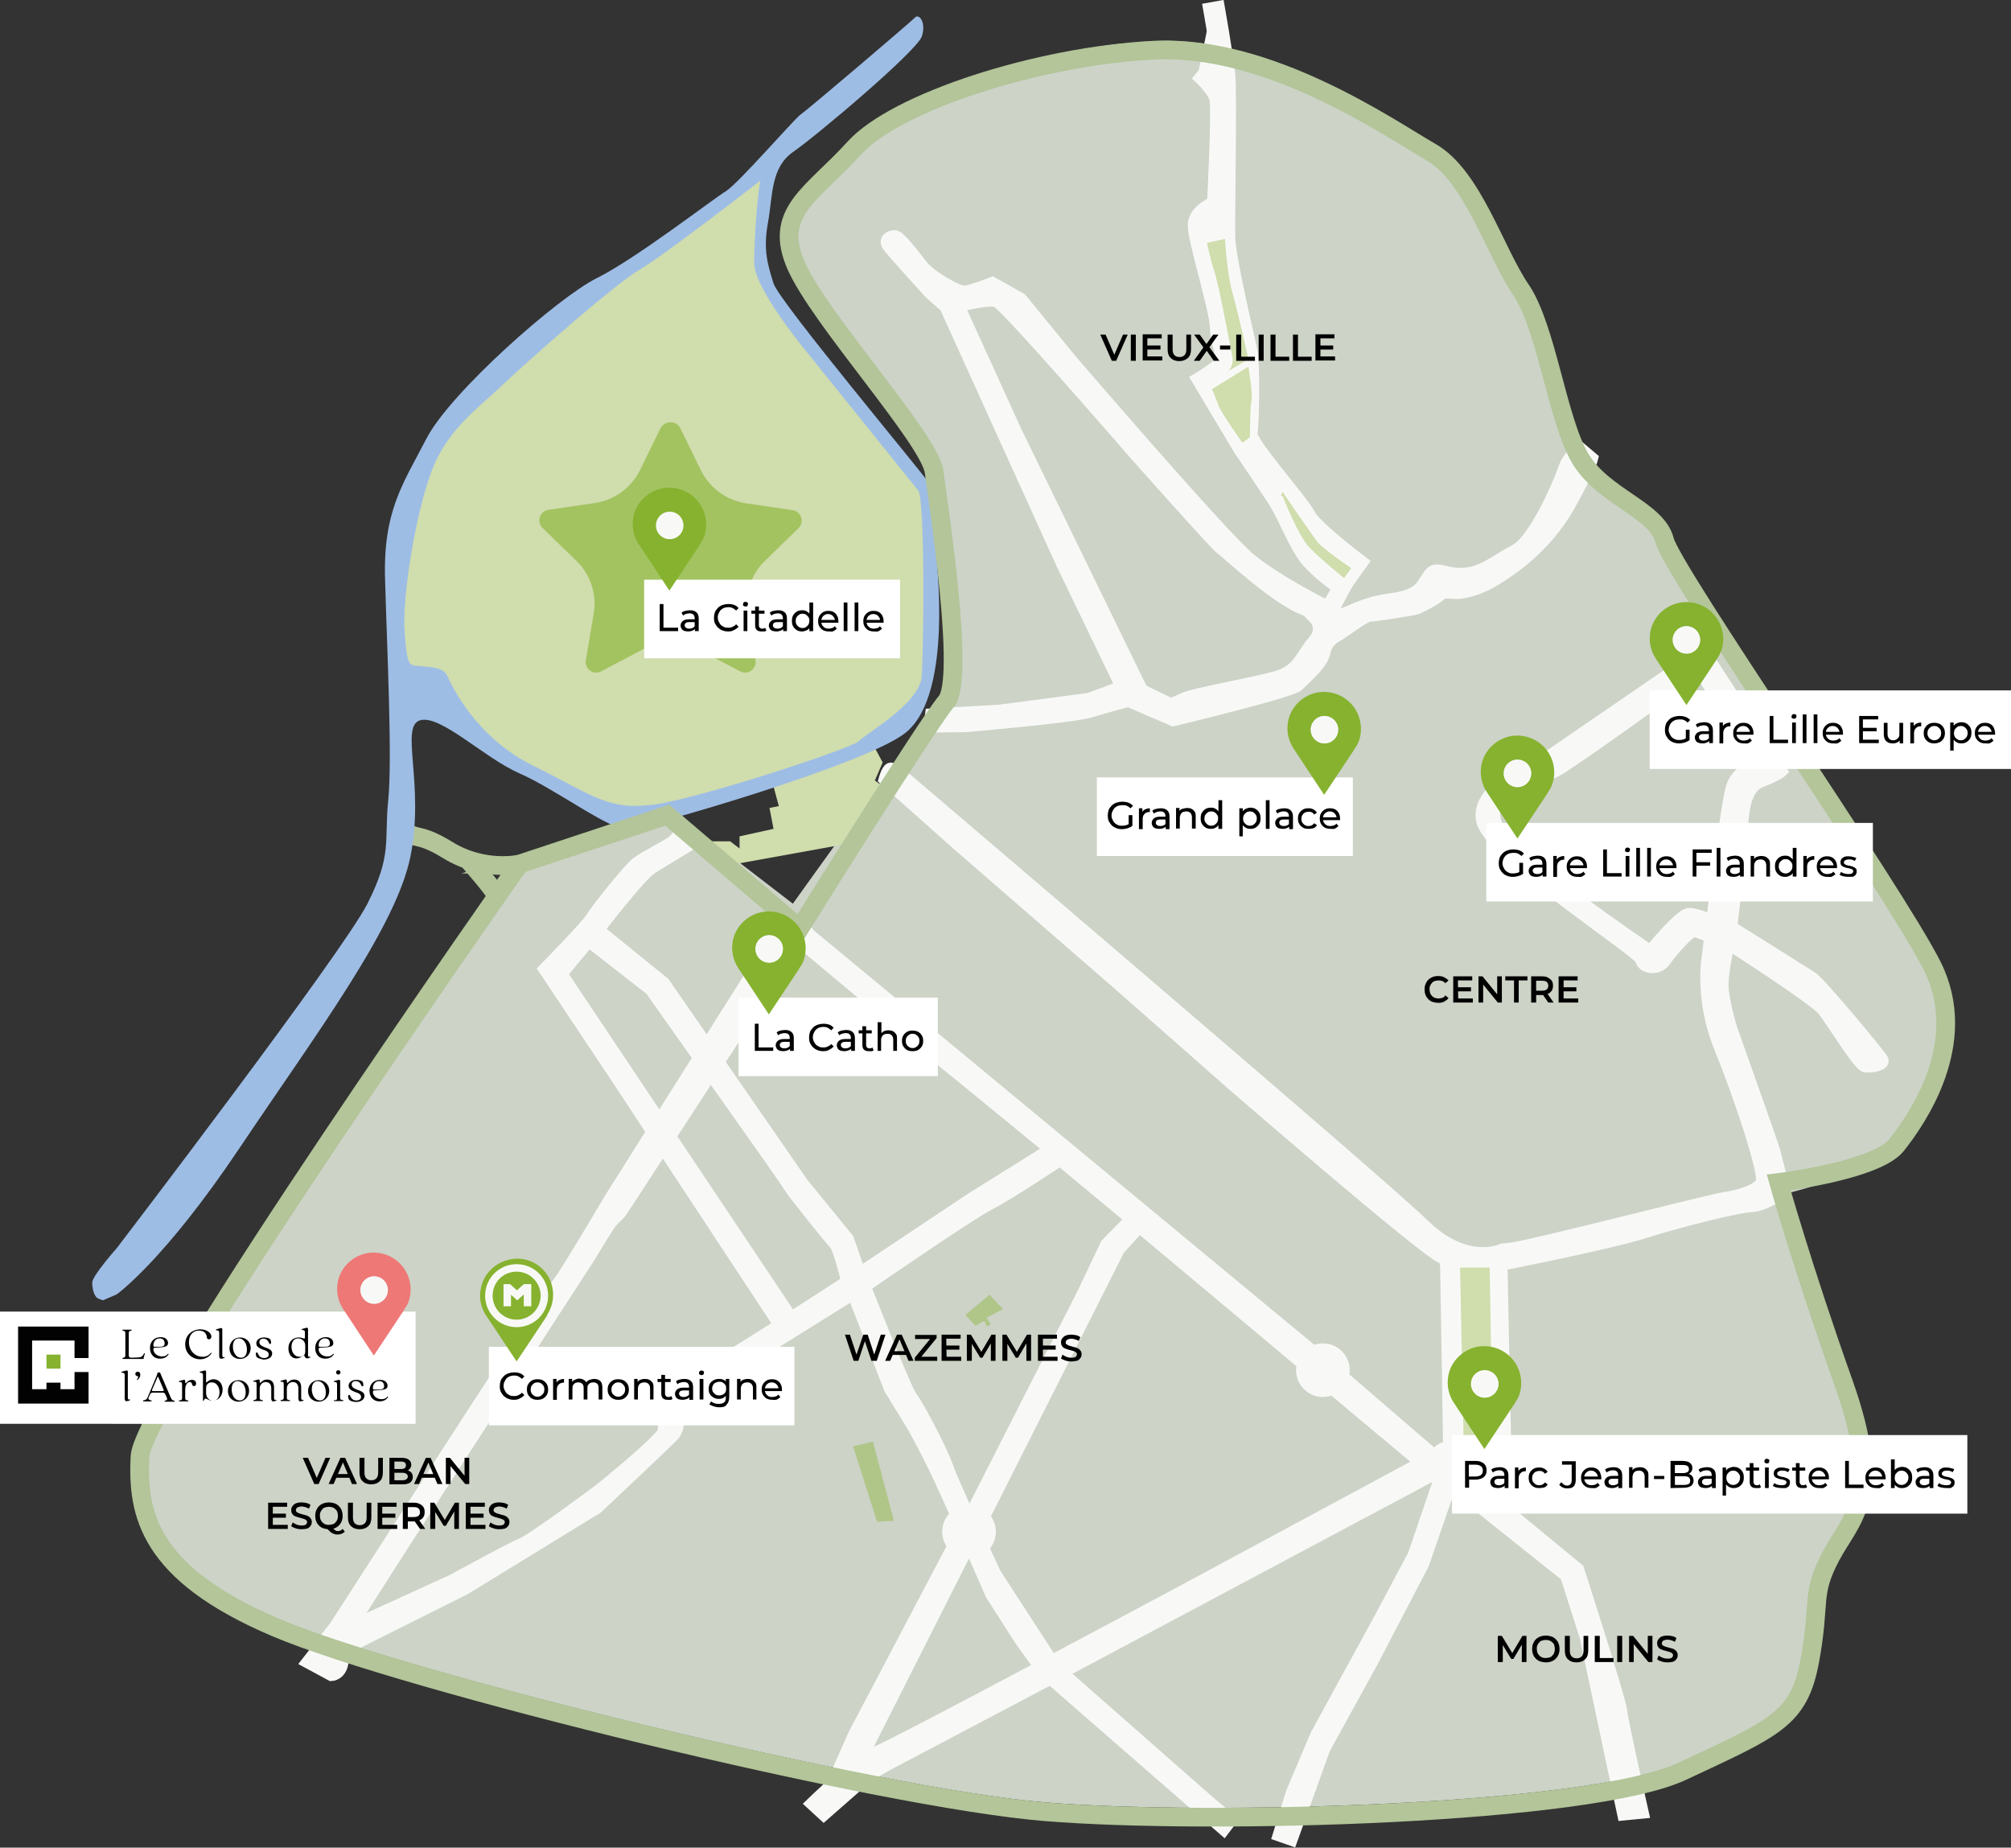 <svg version="1.1" id="Calque_1" xmlns="http://www.w3.org/2000/svg" x="0" y="0" viewBox="0 0 645 592.5" xml:space="preserve"><rect x="0" y="0" width="645" height="592.5" fill="#333333" stroke="none"/><style>.st3{fill:none;stroke:#b3c599;stroke-width:6;stroke-miterlimit:10}.st4{fill:#d0ddad}.st6,.st7{fill:#f8f9f7;stroke:#f8f9f7;stroke-width:4;stroke-miterlimit:10}.st7{stroke-width:5}.st11{fill:#fff}.st12{fill:#86b22f}.st13{fill:#f8f9f7}</style><g id="curseur_localisation"><path d="M166.6 277.1S45.8 448.3 44.9 466.6c-.9 18.3 2.6 37.4 43.5 54.8s193.8 54.8 246.9 59.1 174.7.9 204.3-13 37.4-16.5 40.9-35.6.2-21 6.7-33.3 17.2-18.8 4.1-55.6-18.9-60.6-18.9-60.6 29.6-7.3 36.1-15.5 23.7-32.7 11.5-57.3c-12.5-24.7-83.6-127-86.1-136.8s-19.6-13.9-27-26.2-10.8-42-19.1-54.2-15.4-36.5-28.8-44.2c-13.4-7.7-51.9-34.6-89-32.7s-82.6 16.6-96 31.4-26.3 20.5-18.6 37.8 42.9 55.7 44.2 66c1.3 10.2 10.1 66.4 3.9 73.7s-49.2 71-49.2 71L214 261.3l-47.4 15.8z" fill="none" stroke="#cdd3c7" stroke-miterlimit="10"/><path d="M166.6 274.6S45.8 445.8 44.9 464.1c-.9 18.3 2.6 37.4 43.5 54.8s193.8 54.8 246.9 59.1 174.7.9 204.3-13 37.4-16.5 40.9-35.6.2-21 6.7-33.3 17.2-18.8 4.1-55.6-22.9-63-22.9-63 33.5-4.9 40.1-13.1 23.7-32.7 11.5-57.3c-12.3-24.5-83.5-126.8-85.9-136.6-2.5-9.8-19.6-13.9-27-26.2s-10.8-42-19.1-54.2-15.4-36.5-28.8-44.2c-13.4-7.7-51.9-34.6-89-32.7s-82.6 16.6-96 31.4-26.3 20.5-18.6 37.8 42.9 55.7 44.2 66c1.3 10.2 10.1 66.4 3.9 73.7s-49.4 67.7-49.4 67.7l-40.3-31-47.4 15.8z" fill="#cdd3c7"/><path class="st3" d="M166.6 277.1s-11.5 2.6-23-4.5-10.1-1.4-16.7-9.5"/><path class="st4" d="M223.1 269.1l2.2-.9 1.6 1.6h7.3l3 2.3v-3.9l10.9-2.4-1.3-6.7 3-.6-1.9-7s16.5-5.2 20.6-6.7 11.7-5.7 11.7-5.7l2.9 5.4-2.5 5.8 4.1 3-10.8 16.9-40.9 7.4-9.9-8.5z"/><path fill="none" stroke="#f8f9f7" stroke-width="4" stroke-miterlimit="10" d="M422.2 434.4l-167.9-139"/><path class="st6" d="M98.7 533l7.6 4.1s3-.1 3.5-4.2 2.4-9.7 4.1-13.4 74.7-115.9 74.7-115.9 6.4-10.7 7.5-11.9c1-1.2 2.5-2.2 3.4-3.7.9-1.4 58.5-89.8 58.5-89.8l-3.7-2.8-13 16.8-45.5 72.2s-14.7 24.9-16.6 27c-2 2.1-71.6 110.2-71.6 110.2L98.7 533z"/><path class="st6" d="M254.3 295.4l-1.1 3.6 21.9 18.3 28.5 24c1 .7 33.4 27.3 33.4 27.3l-25.3 15.8-36 24-3.8-11-14.6-17.9-44.4-64.2-21.1-17.1s13.4-17.6 17.3-20 11.8-7.2 11.8-7.2l-3.6-2.7-1 1.2c-1 1.2-9.4 5.3-12 7.3s-12.7 14.7-14.5 17.6-15.1 16.4-15.1 16.4l23.6 35.4 52.9 80.3 3.9-1.9L180 312.3l8.8-10.6 20 15.6 33.8 47.8s9.5 13.4 10.6 15.3 13.1 16.8 14.6 18.4 4 12.2 4 12.2-28.2 18.4-43.3 27.4c-15.1 8.9-12.9 9.5-14.1 11.1-1.2 1.5-1.4 6.9-1.4 9.3s-20.6 19-20.6 19-21.3 15.9-25 17.4-22.1 11.6-22.1 11.6l-36.6 16.7-3.9 8.1 44.2-22.1 42.4-26s22.5-21.1 24.6-23.4 1.7-8.9 1.7-10.1 6.4-4.3 6.4-4.3l49.6-30.9 11.8 30.5 7.4 12.1s3.1 5.4 7.1 13.6c4 8.3 18.1 40.4 18.1 40.4l9.4 14.7 7.6 10.5 57.4 50 2.2-2.9-6.7-5.6-49.5-43.5-19.4-29.9s-13.4-28.6-15.4-34.4-9.6-19.9-11.6-22.5c-2-2.7-14.8-35.3-14.8-35.3s34.2-23.6 40.1-26.5c5.8-2.9 22.6-14.1 22.6-14.1l22.9 19-8 8.2-7.4 15.6-36.3 71.4h-1.3c-1.3 0-3.4 3.8-4 4.9-.6 1.1.8 3.2.8 3.2L274 556.3l-6.2 14 4.3 1.6 38.1-75.4s2.7-.7 4.1-3.4-.2-3.9-.2-3.9l44.7-88.6 6.6-7.3 41.1 34.4 19.9 16.7 8.8 7.4 20.7 17.3-73.7 39.7s-95 50.9-101.2 53.2c-3.2 1.2-8.6 5.5-13 9.4-4.2 3.7-7.6 7-7.6 7l3.8 3.5s6.3-5.5 10.6-9.3c4.3-3.8 9.1-6.4 9.1-6.4l56.7-29.9 119.7-63.8 1.6 1.6-8.4 24.6-10.9 20.5-20.3 37.1-7.8 18.4-4.3 13.8 4 1.4 10.5-29.2 15.2-27.6 16.5-31.6 8.9-25.8 37.1 29.6 6.3 19.8 12 56.7 6.1-.6s-6.7-29.5-6.9-32.6-13.8-45.3-13.8-45.3l-40.2-33.1 13.3.7 68.6 5.9 65.7 2.2 1.8-5.2h-50.8l-45.1-3.4s-54.4-5.9-56-5.9-3.2 2.5-3.2 2.5l-29.6-25.5-8.4-7m5-238.4l-6 .7-2.1-1.2c-9.1-2.8-26.1-19-27.4-19.7S363.6 145 363.6 145s-41.3-47.7-44-48.5c-2.7-.9-12.2 1.6-12.2 1.6l18.3 40.2 40.5 83.1 9.3 4.5s.9-.2 4-1.7c3.1-1.6 23.6-5.1 30.4-7.2s7.7-7 11.4-11.2.5-7.5.5-7.5l4.7-1.1 1.1 1.7s.3-1.2 2.9-1.9c2.7-.6 6.7-3.6 15.8-4.8s9.7-4.2 12-7.6c2.3-3.4 4.4-.3 10.8-.5s10.8-4.4 17-7.6c6.2-3.3 14.2-21.8 15.6-26.1 1.4-4.2 5-6.7 5-6.7l3.9 3.3s-.8 3.4-7.6 15.5c-6.9 12-16.7 19.2-23.4 23.3s-12 4.3-12 4.3l-5.1-.2c-.4 1.5-7.1 4.7-8 5.1s-13.9 2.4-15.3 2.4-8.2 5.1-9.7 6-4 2-4.8 5.9-6.6 8.4-8.4 10.4c-1.7 2-40 11.2-40 11.2l-14.4-6.2s-6.5 1.7-12.4 3.5c-6 1.7-39.9 4.6-39.9 4.6l-11.4.1.5-3.7 21.7-1.2 28.9-3.8 10.5-3.9-19.3-40-37.2-82-4.8-4.2s-12.6-13.8-13.7-15.5c-1-1.7.4-2.6 2-2.8 1.6-.2 5.9 5.8 8.9 9.5s11.4 8.3 13.5 8.3 9.1-2.8 9.1-2.8l9.1 5.1 16.2 19.8s48.1 56 57.1 63.5 25.1 15.4 25.1 15.4l4.1-7 1.3 1-4 7.5z"/><path class="st6" d="M288.9 248.4s-2.5-2.2-3.4-1.8c-.9.4-1.7 3.3-1.7 3.3l22.8 20.3 52.4 45.5 36 31.7s63.1 54.7 67.5 55.8c0 0 1.3.2 1.4 3.1.1 2.9 1 61.3 1 61.3l5.1-.2-1.5-61h9l.7 60.6 4.6 1.3-1.3-62.8s34.3-6.7 46-10.4c11.6-3.7 30.3-8.3 34.4-8.4 4-.1 10.4-4.6 10.4-4.6s-2.6-10.1-3.2-12.6c-.6-2.4-13.6-38.7-13.9-39.7s-2.8-9.4-2.8-14c0-4.7 2-13.2 2-13.2s27.6 17.7 30.4 21.2c2.8 3.5 11.4 17.7 13.4 18.1 2 .3 6.2-.5 5.5-2s-19.9-24.6-22.7-26.4-25.8-16.2-25.8-16.2 3.1-25.9 3.4-30.2c.2-4.3.3-14.3 6-16.5 5.6-2.2 6.7-3.3 6.7-3.3l-25-38.6-51.8 35.5s-21.7 7.9-19 19.1c2.7 11.2 50.5 41.8 51 44.5s5.4 3.2 7.4.3 8.1-10 9.7-9.6c1.6.4 4.9 1.8 4.9 1.8l1.2-4.6s-5.3-2.7-8.1-2.5-12.3 11.9-12.3 11.9-49.1-33.6-48.3-38.1c0 0-3.3-6.1-1.1-8.4 2.3-2.3 15.5-9.8 19.2-11.5s44-30.8 44-30.8l1.9-1.6 18.8 30s-6.2 2.2-8.1 7.3c-1.9 5.1-8 55.7-8 55.7s-2.1 13.2 4 28.1 14.7 40.6 13.4 43.3-6.9 4.4-12.1 5.2-62.8 15.7-68.5 16.2c-4.5.4-1.8.5-2.7.3 0 0-11.4 5.6-25.3-8S288.9 248.4 288.9 248.4"/><circle class="st7" cx="424.3" cy="439.4" r="6.1"/><circle class="st7" cx="310.8" cy="491.2" r="6.1"/><path d="M384.5 22.5s6.1 5.1 6.9 9.1c.8 4.1-.8 34.4-.8 34.4s-5.5 2.1-6.1 5.6c-.7 3.5 7 27.2 7.1 33.7.2 6.4 3.9 10.1 0 13s-5.4 3.8-5.4 3.8l12.6 21.1s8.2 12.1 11.3 16.9c3.1 4.9 6.8 14.6 10.3 18.7 3.5 4.1 9.7 8.4 9.7 8.4l4.7-6.6s-14.4-10.9-16.2-14.8c-1.8-3.9-19.4-23.5-18.8-26.5s.9-22.4 0-26.7-6.9-29.2-7.1-36.2.6-46.1 0-52.3S389 .6 389 .6" fill="#f8f9f7" stroke="#f8f9f7" stroke-width="7" stroke-miterlimit="10"/><path d="M33 417l4.4-1.9s15-10.5 39.4-46.9 50.4-70.9 54.9-93.8c4.5-23-3.5-41.4 3-43.4s20.5 12 31.9 17c11.5 5 29.4 18.5 34.9 18s75.4-20.5 88.8-30.9c13.5-10.5 11.5-44.9 9.5-61.4s-1-17.1-2.1-19.1c-1-2-47.8-57.9-49.6-63.7-1.8-5.8-3.4-10.7-1.8-19.4s.8-17.7 8.1-22.8c7.3-5 39.9-32.5 41.3-37.1s-1-7.3-2.2-6-34.7 29.8-36.8 31.2c-2 1.4-20 22.2-24 24.6S203.9 83 191.4 89.2s-47 36.7-54.6 51.4-13.9 23.2-13.3 45c.6 21.8 2.4 58 1 71.2-1.3 13.3 1.3 17.2-6.6 32.9S37.5 400.2 37.5 400.2s-7.8 8.8-7.9 11 .7 4.9 2.1 5.3l1.3.5z" fill="#9ebde5"/><path class="st4" d="M468.3 406.5h9.5l1 59.5-9.3-.6z"/><path d="M273.6 463.8l7.7 24.2 5.4-.3-6.7-25.4zm36-42.1l3.3 3.5 2.8-1.6.8 1.8 1.3-.7-1.4-2.1 5.3-2.8-4.3-4.6z" opacity=".4" fill="#86b22f"/><path class="st4" d="M259.1 113.3s-17.2-20.5-17.2-29 1.2-23.3 2-26.4c0 0-30.7 23.9-38.8 28.6-8.2 4.8-37.1 30.4-44.4 37.4-7.3 7-17.4 13.8-22.5 27.8s-9.3 40.2-8.4 51.2c.8 11 1.4 10.4 4.7 10.7s7.5.3 8.9 3c1.3 2.7 8.7 19.7 27.9 29.1 19.2 9.5 23.7 14.3 38.6 12.3 14.9-2.1 63.9-18.2 65.7-20.4s19.2-11.8 20-20.5c.7-8.7 1.1-57.1-1.1-59.8s-35.4-44-35.4-44zm128-35.4l5.8-1.3s.6 11.1 2.5 17.7 5 20.9 5 20.9l-6.6 3.9s1.9-1.5 1.5-4.3-3.6-18.5-3.6-18.5-1.7-8.2-2.5-10.2c-.7-2-2.1-8.2-2.1-8.2zm1.6 46.9l11.7-7.2s1.5 8.8 1 10.9c-.5 2.1-.5 11.7-.5 11.7l-2.4 1.8s-7-9.8-7.8-12.2c-.8-2.4-2-5-2-5zm22.8 34.6s4.8 12.2 8.3 16c3.6 3.8 11.3 10 11.3 10l2.3-3.2s-9.1-6.1-11-8.6-11-15.8-11-15.8l-.6 1 .7.6z"/><path class="st3" d="M166.6 277.1S45.8 448.9 44.9 467.1c-.9 18.3 2.6 37.4 43.5 54.8s193.8 54.8 246.9 59.1c53 4.3 174.7.9 204.3-13s37.4-16.5 40.9-35.6.2-21 6.7-33.3 17.2-18.8 4.1-55.6-20.8-64.3-20.8-64.3 31.3-3.8 37.8-12 23.7-32.7 11.5-57.3c-12.3-24.5-83.5-126.8-85.9-136.6s-19.6-13.9-27-26.2-10.8-42-19.1-54.2c-8.3-12.1-15.4-36.4-28.8-44.1s-51.9-34.6-89-32.7c-37.1 1.9-82.6 16.6-96 31.4S247.7 68 255.4 85.3s42.9 55.7 44.2 66c1.3 10.2 10.1 66.4 3.9 73.7s-47 72.7-47 72.7L214 261.4l-47.4 15.7zm-16.6-1.5s9.9 11.2 9.3 12"/><path class="st11" d="M351.8 249.3h82.1v25.2h-82.1z"/><path d="M359.9 265.9c-.7 0-1.3-.1-1.8-.3s-1.1-.5-1.5-.9-.7-.9-1-1.4c-.2-.5-.3-1.1-.3-1.8 0-.6.1-1.2.3-1.8.2-.5.6-1 1-1.4s.9-.7 1.5-.9c.6-.2 1.2-.3 1.9-.3s1.3.1 1.9.3 1.1.6 1.5 1l-.8.8c-.4-.3-.7-.6-1.2-.8-.4-.2-.9-.2-1.4-.2s-1 .1-1.4.2c-.4.2-.8.4-1.1.7s-.5.7-.7 1.1-.3.9-.3 1.3c0 .5.1.9.3 1.3.2.4.4.8.7 1.1s.7.5 1.1.7.9.2 1.4.2.9-.1 1.3-.2.8-.4 1.2-.7l.7.9c-.4.4-.9.6-1.5.8-.6.2-1.2.3-1.8.3zm2.1-1.3v-3.2h1.2v3.4l-1.2-.2zm3.3 1.2v-6.6h1.1v1.8l-.1-.4c.2-.5.5-.8.9-1s1-.4 1.6-.4v1.2h-.2c-.6 0-1.1.2-1.5.6s-.6.9-.6 1.6v3.3h-1.2v-.1zm6.5 0c-.5 0-.9-.1-1.3-.2-.4-.2-.7-.4-.8-.7-.2-.3-.3-.6-.3-1s.1-.7.3-1c.2-.3.4-.5.8-.7s.9-.3 1.6-.3h2.1v.9h-2c-.6 0-1 .1-1.2.3-.2.2-.3.4-.3.7 0 .3.1.6.4.8.3.2.6.3 1.1.3.4 0 .8-.1 1.2-.3.3-.2.6-.5.7-.9l.2.8c-.2.4-.4.7-.8.9-.6.3-1.1.4-1.7.4zm2.1 0v-1.4l-.1-.3v-2.3c0-.5-.1-.9-.4-1.2-.3-.3-.7-.4-1.3-.4-.4 0-.8.1-1.1.2s-.7.3-.9.5l-.5-.9c.3-.3.7-.5 1.2-.6s1-.2 1.5-.2c.9 0 1.6.2 2.1.7.5.4.7 1.1.7 2v4h-1.2v-.1zm6.9-6.7c.5 0 1 .1 1.4.3.4.2.7.5 1 .9s.3 1 .3 1.6v3.8h-1.2v-3.6c0-.6-.2-1.1-.5-1.4s-.7-.5-1.3-.5c-.4 0-.8.1-1.1.2-.3.2-.6.4-.7.7s-.3.7-.3 1.2v3.4h-1.2v-6.6h1.1v1.8l-.2-.5c.2-.4.5-.8 1-1 .6-.1 1.1-.3 1.7-.3zm7.6 6.7c-.6 0-1.2-.1-1.7-.4s-.9-.7-1.2-1.2c-.3-.5-.4-1.1-.4-1.8s.1-1.3.4-1.8.7-.9 1.2-1.2c.5-.3 1.1-.4 1.7-.4s1.1.1 1.5.4c.4.2.8.6 1.1 1.1s.4 1.1.4 1.9c0 .7-.1 1.4-.4 1.9s-.6.9-1.1 1.1c-.4.3-.9.4-1.5.4zm.1-1c.4 0 .8-.1 1.1-.3s.6-.5.8-.8c.2-.4.3-.8.3-1.2 0-.5-.1-.9-.3-1.2-.2-.3-.5-.6-.8-.8s-.7-.3-1.1-.3-.8.1-1.1.3-.6.5-.8.8c-.2.3-.3.8-.3 1.2 0 .5.1.9.3 1.2s.5.6.8.8.7.3 1.1.3zm2.3 1V264l.1-1.5-.1-1.5v-4.4h1.2v9.2h-1.2zm6.7 2.4v-9h1.1v1.8l-.1 1.5.1 1.5v4.2h-1.1zm3.5-2.4c-.5 0-1-.1-1.5-.4s-.8-.6-1.1-1.1c-.3-.5-.4-1.1-.4-1.9 0-.7.1-1.4.4-1.9s.6-.9 1.1-1.1 1-.4 1.5-.4c.6 0 1.2.1 1.7.4s.9.7 1.2 1.2c.3.5.4 1.1.4 1.8s-.1 1.3-.4 1.8-.7.9-1.2 1.2c-.5.3-1.1.4-1.7.4zm-.1-1c.4 0 .8-.1 1.1-.3s.6-.5.8-.8.3-.8.3-1.2c0-.5-.1-.9-.3-1.2-.2-.3-.5-.6-.8-.8s-.7-.3-1.1-.3-.8.1-1.1.3-.6.5-.8.8c-.2.3-.3.8-.3 1.2 0 .5.1.9.3 1.2s.5.6.8.8.7.3 1.1.3zm5.1 1v-9.2h1.2v9.2H406zm5.4 0c-.5 0-.9-.1-1.3-.2-.4-.2-.7-.4-.8-.7-.2-.3-.3-.6-.3-1s.1-.7.3-1c.2-.3.4-.5.8-.7s.9-.3 1.6-.3h2.1v.9h-2c-.6 0-1 .1-1.2.3-.2.2-.3.4-.3.7 0 .3.1.6.4.8.3.2.6.3 1.1.3.4 0 .8-.1 1.2-.3.3-.2.6-.5.7-.9l.2.8c-.2.4-.4.7-.8.9-.6.3-1.1.4-1.7.4zm2.1 0v-1.4l-.1-.3v-2.3c0-.5-.1-.9-.4-1.2s-.7-.4-1.3-.4c-.4 0-.8.1-1.1.2-.4.1-.7.3-.9.5l-.5-.9c.3-.3.7-.5 1.2-.6s1-.2 1.5-.2c.9 0 1.6.2 2.1.7s.7 1.1.7 2v4h-1.2v-.1zm6.2 0c-.7 0-1.3-.1-1.8-.4s-.9-.7-1.2-1.2c-.3-.5-.4-1.1-.4-1.7s.1-1.2.4-1.7.7-.9 1.2-1.2c.5-.3 1.1-.4 1.8-.4.6 0 1.1.1 1.6.4.5.2.8.6 1.1 1l-.9.6c-.2-.3-.5-.6-.8-.7-.3-.2-.6-.2-1-.2s-.8.1-1.2.3-.6.5-.8.8c-.2.3-.3.8-.3 1.2 0 .5.1.9.3 1.2.2.3.5.6.8.8s.7.3 1.2.3c.4 0 .7-.1 1-.2.3-.2.6-.4.8-.7l.9.6c-.3.5-.6.8-1.1 1-.5.1-1 .2-1.6.2zm7.1 0c-.7 0-1.3-.1-1.9-.4-.5-.3-.9-.7-1.2-1.2-.3-.5-.4-1.1-.4-1.7s.1-1.2.4-1.7.7-.9 1.2-1.2c.5-.3 1.1-.4 1.7-.4s1.2.1 1.7.4.9.7 1.1 1.2c.3.5.4 1.1.4 1.8v.4h-5.6v-.9h5l-.5.3c0-.4-.1-.8-.3-1.1-.2-.3-.4-.6-.8-.8-.3-.2-.7-.3-1.1-.3s-.8.1-1.1.3c-.3.2-.6.4-.8.8-.2.3-.3.7-.3 1.1v.2c0 .4.1.8.3 1.2.2.3.5.6.8.8.4.2.8.3 1.3.3.4 0 .7-.1 1.1-.2s.6-.3.8-.6l.7.8c-.3.3-.7.6-1.1.8s-.9.1-1.4.1z"/><path class="st12" d="M436.5 233.7c0-7.3-6.6-13-14.1-11.6-4.5.9-8.2 4.4-9.2 8.9-.7 3.3 0 6.4 1.6 8.9l.1.2.1.1 9.7 14.7 9.7-14.6c0-.1.1-.1.1-.2l.1-.2c1.3-1.7 1.9-3.8 1.9-6.2zm-11.7 4.7c-2.4 0-4.4-2-4.4-4.4s2-4.4 4.4-4.4 4.4 2 4.4 4.4c0 2.4-2 4.4-4.4 4.4z"/><circle class="st13" cx="424.8" cy="234" r="4.4"/><path d="M218.2 137.3l6.6 13.5c2.8 5.7 8.3 9.7 14.5 10.6l14.9 2.2c2.8.4 3.9 3.8 1.9 5.8l-10.7 10.4c-4.6 4.4-6.6 10.8-5.6 17.1l2.5 14.8c.5 2.8-2.4 4.9-4.9 3.6l-13.3-7c-5.6-3-12.3-3-18 0l-13.3 7c-2.5 1.3-5.4-.8-4.9-3.6l2.5-14.8c1.1-6.3-1-12.7-5.6-17.1L174 169.3c-2-2-.9-5.4 1.9-5.8l14.9-2.2c6.3-.9 11.7-4.9 14.5-10.6l6.6-13.5c1.5-2.4 5.1-2.4 6.3.1z" opacity=".6" fill="#86b22f"/><path class="st11" d="M476.7 263.9h124v25.2h-124z"/><path d="M485.3 281.2c-.7 0-1.3-.1-1.8-.3-.6-.2-1.1-.5-1.5-.9s-.7-.9-1-1.4c-.2-.5-.3-1.1-.3-1.8 0-.6.1-1.2.3-1.8.2-.5.6-1 1-1.4s.9-.7 1.5-.9c.6-.2 1.2-.3 1.9-.3s1.3.1 1.9.3c.6.2 1.1.6 1.5 1l-.8.8c-.4-.3-.7-.6-1.2-.8-.4-.2-.9-.2-1.4-.2s-1 .1-1.4.2c-.4.2-.8.4-1.1.7-.3.3-.6.7-.7 1.1-.2.4-.3.9-.3 1.3 0 .5.1.9.3 1.3s.4.8.7 1.1c.3.3.7.5 1.1.7s.9.2 1.4.2.9-.1 1.3-.2.8-.4 1.2-.7l.7.9c-.4.4-.9.6-1.5.8-.6.2-1.2.3-1.8.3zm2-1.3v-3.2h1.2v3.4l-1.2-.2zm5.4 1.3c-.5 0-.9-.1-1.3-.2-.4-.2-.7-.4-.8-.7-.2-.3-.3-.6-.3-1s.1-.7.3-1 .4-.5.8-.7.9-.3 1.6-.3h2.1v.9h-2c-.6 0-1 .1-1.2.3-.2.2-.3.4-.3.7 0 .3.1.6.4.8.3.2.6.3 1.1.3.4 0 .8-.1 1.2-.3.3-.2.6-.5.7-.9l.2.8c-.2.4-.4.7-.8.9-.6.3-1.1.4-1.7.4zm2.1-.1v-1.4l-.1-.3V277c0-.5-.1-.9-.4-1.2s-.7-.4-1.3-.4c-.4 0-.8.1-1.1.2-.4.1-.7.3-.9.5l-.5-.9c.3-.3.7-.5 1.2-.6s1-.2 1.5-.2c.9 0 1.6.2 2.1.7s.7 1.1.7 2v4h-1.2zm3.4 0v-6.6h1.1v1.8l-.1-.4c.2-.5.5-.8.9-1s1-.4 1.6-.4v1.2h-.2c-.6 0-1.1.2-1.5.6s-.6.9-.6 1.6v3.3h-1.2v-.1zm7.8.1c-.7 0-1.3-.1-1.9-.4-.5-.3-.9-.7-1.2-1.2s-.4-1.1-.4-1.7.1-1.2.4-1.7c.3-.5.7-.9 1.2-1.2.5-.3 1.1-.4 1.7-.4.6 0 1.2.1 1.7.4s.9.7 1.1 1.2c.3.5.4 1.1.4 1.8v.4h-5.6v-.9h5l-.5.3c0-.4-.1-.8-.3-1.1-.2-.3-.4-.6-.8-.8-.3-.2-.7-.3-1.1-.3-.4 0-.8.1-1.1.3-.3.2-.6.4-.8.8-.2.3-.3.7-.3 1.1v.2c0 .4.1.8.3 1.2.2.3.5.6.8.8.4.2.8.3 1.3.3.4 0 .7-.1 1.1-.2s.6-.3.8-.6l.7.8c-.3.3-.7.6-1.1.8s-.8.1-1.4.1zm8.2-.1v-8.7h1.2v7.6h4.7v1.1h-5.9zm7.8-7.8c-.2 0-.4-.1-.6-.2-.2-.1-.2-.3-.2-.5s.1-.4.2-.6c.2-.1.3-.2.6-.2s.4.1.6.2c.2.1.2.3.2.5s-.1.4-.2.6c-.2.1-.4.2-.6.2zm-.6 7.8v-6.6h1.2v6.6h-1.2zm3.4 0v-9.2h1.2v9.2h-1.2zm3.5 0v-9.2h1.2v9.2h-1.2zm6.4.1c-.7 0-1.3-.1-1.9-.4-.5-.3-.9-.7-1.2-1.2s-.4-1.1-.4-1.7.1-1.2.4-1.7c.3-.5.7-.9 1.2-1.2.5-.3 1.1-.4 1.7-.4.6 0 1.2.1 1.7.4s.9.7 1.1 1.2c.3.5.4 1.1.4 1.8v.4h-5.6v-.9h5l-.5.3c0-.4-.1-.8-.3-1.1-.2-.3-.4-.6-.8-.8-.3-.2-.7-.3-1.1-.3-.4 0-.8.1-1.1.3-.3.2-.6.4-.8.8-.2.3-.3.7-.3 1.1v.2c0 .4.1.8.3 1.2.2.3.5.6.8.8.4.2.8.3 1.3.3.4 0 .7-.1 1.1-.2s.6-.3.8-.6l.7.8c-.3.3-.7.6-1.1.8s-.9.1-1.4.1zm9.4-.1h-1.2v-8.7h6.1v1.1h-4.9v7.6zm-.1-4.6h4.5v1.1H544v-1.1zm6.6 4.6v-9.2h1.2v9.2h-1.2zm5.4.1c-.5 0-.9-.1-1.3-.2-.4-.2-.7-.4-.8-.7-.2-.3-.3-.6-.3-1s.1-.7.3-1 .4-.5.8-.7.9-.3 1.6-.3h2.1v.9h-2c-.6 0-1 .1-1.2.3-.2.2-.3.4-.3.7 0 .3.1.6.4.8.3.2.6.3 1.1.3.4 0 .8-.1 1.2-.3.3-.2.6-.5.7-.9l.2.8c-.2.4-.4.7-.8.9-.6.3-1.1.4-1.7.4zm2.1-.1v-1.4l-.1-.3V277c0-.5-.1-.9-.4-1.2s-.7-.4-1.3-.4c-.4 0-.8.1-1.1.2-.4.1-.7.3-.9.5l-.5-.9c.3-.3.7-.5 1.2-.6s1-.2 1.5-.2c.9 0 1.6.2 2.1.7s.7 1.1.7 2v4h-1.2zm6.9-6.6c.5 0 1 .1 1.4.3.4.2.7.5 1 .9s.3 1 .3 1.6v3.8h-1.2v-3.6c0-.6-.2-1.1-.5-1.4s-.7-.5-1.3-.5c-.4 0-.8.1-1.1.2-.3.2-.6.4-.7.7-.2.3-.3.7-.3 1.2v3.4h-1.1v-6.6h1.1v1.8l-.2-.5c.2-.4.5-.8 1-1 .5-.2 1-.3 1.6-.3zm7.6 6.7c-.6 0-1.2-.1-1.7-.4s-.9-.7-1.2-1.2-.4-1.1-.4-1.8.1-1.3.4-1.8c.3-.5.7-.9 1.2-1.2s1.1-.4 1.7-.4c.6 0 1.1.1 1.5.4s.8.6 1.1 1.1.4 1.1.4 1.9c0 .7-.1 1.4-.4 1.9-.3.5-.6.9-1.1 1.1-.4.2-.9.4-1.5.4zm.1-1.1c.4 0 .8-.1 1.1-.3s.6-.5.8-.8.3-.8.3-1.2c0-.5-.1-.9-.3-1.2-.2-.3-.5-.6-.8-.8s-.7-.3-1.1-.3c-.4 0-.8.1-1.1.3-.3.2-.6.5-.8.8s-.3.8-.3 1.2c0 .5.1.9.3 1.2.2.4.5.6.8.8.3.2.7.3 1.1.3zm2.3 1v-1.8l.1-1.5-.1-1.5v-4.4h1.2v9.2H575zm3.4 0v-6.6h1.1v1.8l-.1-.4c.2-.5.5-.8.9-1s1-.4 1.6-.4v1.2h-.2c-.6 0-1.1.2-1.5.6s-.6.9-.6 1.6v3.3h-1.2v-.1zm7.8.1c-.7 0-1.3-.1-1.9-.4-.5-.3-.9-.7-1.2-1.2s-.4-1.1-.4-1.7.1-1.2.4-1.7c.3-.5.7-.9 1.2-1.2.5-.3 1.1-.4 1.7-.4.6 0 1.2.1 1.7.4s.9.7 1.1 1.2c.3.5.4 1.1.4 1.8v.4h-5.6v-.9h5l-.5.3c0-.4-.1-.8-.3-1.1-.2-.3-.4-.6-.8-.8-.3-.2-.7-.3-1.1-.3-.4 0-.8.1-1.1.3-.3.2-.6.4-.8.8-.2.3-.3.7-.3 1.1v.2c0 .4.1.8.3 1.2.2.3.5.6.8.8.4.2.8.3 1.3.3.4 0 .7-.1 1.1-.2s.6-.3.8-.6l.7.8c-.3.3-.7.6-1.1.8s-.8.1-1.4.1zm6.6 0c-.5 0-1.1-.1-1.6-.2s-.9-.3-1.2-.5l.5-.9c.3.2.6.4 1 .5s.8.2 1.3.2c.6 0 1-.1 1.2-.2.2-.2.4-.4.4-.7 0-.2-.1-.4-.2-.5-.1-.1-.3-.2-.6-.3s-.5-.1-.8-.2c-.3 0-.6-.1-.9-.2-.3-.1-.6-.2-.8-.3-.2-.1-.4-.3-.6-.5-.1-.2-.2-.5-.2-.9s.1-.7.3-1 .5-.5.9-.7.9-.2 1.5-.2c.4 0 .9.1 1.3.2s.8.2 1.1.4l-.5.9c-.3-.2-.6-.3-.9-.4s-.6-.1-1-.1c-.5 0-.9.1-1.2.3-.3.2-.4.4-.4.7 0 .2.1.4.2.5l.6.3c.2.1.5.1.8.2.3 0 .6.1.9.2s.6.2.8.3.4.3.6.5c.2.2.2.5.2.9s-.1.7-.3 1-.6.5-1 .7c-.3-.1-.8 0-1.4 0z"/><path class="st11" d="M529.1 221.4H645v25.2H529.1z"/><path d="M538.6 238.4c-.7 0-1.3-.1-1.8-.3-.6-.2-1.1-.5-1.5-.9s-.7-.9-1-1.4c-.2-.5-.3-1.1-.3-1.8 0-.6.1-1.2.3-1.8.2-.5.6-1 1-1.4s.9-.7 1.5-.9c.6-.2 1.2-.3 1.9-.3s1.3.1 1.9.3c.6.2 1.1.6 1.5 1l-.8.8c-.4-.3-.7-.6-1.2-.8-.4-.2-.9-.2-1.4-.2s-1 .1-1.4.2c-.4.2-.8.4-1.1.7-.3.3-.6.7-.7 1.1-.2.4-.3.9-.3 1.3 0 .5.1.9.3 1.3s.4.8.7 1.1c.3.3.7.5 1.1.7s.9.2 1.4.2.9-.1 1.3-.2.8-.4 1.2-.7l.7.9c-.4.4-.9.6-1.5.8-.6.2-1.2.3-1.8.3zm2.1-1.2V234h1.2v3.4l-1.2-.2zm5.3 1.2c-.5 0-.9-.1-1.3-.2-.4-.2-.7-.4-.8-.7-.2-.3-.3-.6-.3-1s.1-.7.3-1 .4-.5.8-.7.9-.3 1.6-.3h2.1v.9h-2c-.6 0-1 .1-1.2.3-.2.2-.3.4-.3.7 0 .3.1.6.4.8.3.2.6.3 1.1.3.4 0 .8-.1 1.2-.3.3-.2.6-.5.7-.9l.2.8c-.2.4-.4.7-.8.9-.6.3-1.1.4-1.7.4zm2.2-.1v-1.4l-.1-.3v-2.4c0-.5-.1-.9-.4-1.2s-.7-.4-1.3-.4c-.4 0-.8.1-1.1.2-.4.1-.7.3-.9.5l-.5-.9c.3-.3.7-.5 1.2-.6s1-.2 1.5-.2c.9 0 1.6.2 2.1.7s.7 1.1.7 2v4h-1.2zm3.3 0v-6.6h1.1v1.8l-.1-.4c.2-.5.5-.8.9-1s1-.4 1.6-.4v1.2h-.2c-.6 0-1.1.2-1.5.6s-.6.9-.6 1.6v3.3h-1.2v-.1zm7.9.1c-.7 0-1.3-.1-1.9-.4-.5-.3-.9-.7-1.2-1.2s-.4-1.1-.4-1.7.1-1.2.4-1.7c.3-.5.7-.9 1.2-1.2.5-.3 1.1-.4 1.7-.4.6 0 1.2.1 1.7.4s.9.7 1.1 1.2c.3.5.4 1.1.4 1.8v.4h-5.6v-.9h5l-.5.3c0-.4-.1-.8-.3-1.1-.2-.3-.4-.6-.8-.8-.3-.2-.7-.3-1.1-.3-.4 0-.8.1-1.1.3-.3.2-.6.4-.8.8-.2.3-.3.7-.3 1.1v.2c0 .4.1.8.3 1.2.2.3.5.6.8.8.4.2.8.3 1.3.3.4 0 .7-.1 1.1-.2s.6-.3.8-.6l.7.8c-.3.3-.7.6-1.1.8s-.9.1-1.4.1zm8.2-.1v-8.7h1.2v7.6h4.7v1.1h-5.9zm7.8-7.8c-.2 0-.4-.1-.6-.2-.2-.1-.2-.3-.2-.5s.1-.4.2-.6c.2-.1.3-.2.6-.2s.4.1.6.2c.2.1.2.3.2.5s-.1.4-.2.6c-.2.1-.4.2-.6.2zm-.6 7.8v-6.6h1.2v6.6h-1.2zm3.4 0v-9.2h1.2v9.2h-1.2zm3.5 0v-9.2h1.2v9.2h-1.2zm6.4.1c-.7 0-1.3-.1-1.9-.4-.5-.3-.9-.7-1.2-1.2s-.4-1.1-.4-1.7.1-1.2.4-1.7c.3-.5.7-.9 1.2-1.2.5-.3 1.1-.4 1.7-.4.6 0 1.2.1 1.7.4s.9.7 1.1 1.2c.3.5.4 1.1.4 1.8v.4h-5.6v-.9h5l-.5.3c0-.4-.1-.8-.3-1.1-.2-.3-.4-.6-.8-.8-.3-.2-.7-.3-1.1-.3-.4 0-.8.1-1.1.3-.3.2-.6.4-.8.8-.2.3-.3.7-.3 1.1v.2c0 .4.1.8.3 1.2.2.3.5.6.8.8.4.2.8.3 1.3.3.4 0 .7-.1 1.1-.2s.6-.3.8-.6l.7.8c-.3.3-.7.6-1.1.8s-.9.1-1.4.1zm9.4-1.2h5.1v1.1h-6.3v-8.7h6.1v1.1h-4.9v6.5zm-.1-3.8h4.5v1.1h-4.5v-1.1zm9.7 5c-.6 0-1.1-.1-1.5-.3-.4-.2-.8-.5-1-.9s-.4-1-.4-1.6v-3.8h1.2v3.6c0 .6.2 1.1.5 1.5.3.3.7.5 1.3.5.4 0 .8-.1 1.1-.3.3-.2.5-.4.7-.7.2-.3.2-.7.2-1.2v-3.4h1.2v6.6h-1.1v-1.8l.2.5c-.2.4-.5.8-1 1-.4.2-.9.3-1.4.3zm5.6-.1v-6.6h1.1v1.8l-.1-.4c.2-.5.5-.8.9-1s1-.4 1.6-.4v1.2h-.2c-.6 0-1.1.2-1.5.6s-.6.9-.6 1.6v3.3h-1.2v-.1zm7.7.1c-.7 0-1.2-.1-1.8-.4-.5-.3-.9-.7-1.2-1.2s-.4-1.1-.4-1.7c0-.7.1-1.2.4-1.7.3-.5.7-.9 1.2-1.2.5-.3 1.1-.4 1.8-.4s1.2.1 1.8.4.9.7 1.2 1.2.4 1.1.4 1.7-.1 1.2-.4 1.7c-.3.5-.7.9-1.2 1.2-.5.2-1.1.4-1.8.4zm0-1c.4 0 .8-.1 1.1-.3s.6-.5.8-.8.3-.8.3-1.2c0-.5-.1-.9-.3-1.2-.2-.3-.5-.6-.8-.8s-.7-.3-1.1-.3-.8.1-1.1.3c-.3.2-.6.5-.8.8s-.3.8-.3 1.2c0 .5.1.9.3 1.2.2.4.5.6.8.8.4.2.7.3 1.1.3zm5.1 3.3v-9h1.1v1.8l-.1 1.5.1 1.5v4.2h-1.1zm3.5-2.3c-.5 0-1-.1-1.5-.4s-.8-.6-1.1-1.1-.4-1.1-.4-1.9c0-.7.1-1.4.4-1.9s.6-.9 1.1-1.1 1-.4 1.5-.4c.6 0 1.2.1 1.7.4s.9.7 1.2 1.2.4 1.1.4 1.8-.1 1.3-.4 1.8c-.3.5-.7.9-1.2 1.2-.5.3-1.1.4-1.7.4zm-.1-1c.4 0 .8-.1 1.1-.3s.6-.5.8-.8c.2-.4.3-.8.3-1.2 0-.5-.1-.9-.3-1.2-.2-.3-.5-.6-.8-.8s-.7-.3-1.1-.3c-.4 0-.8.1-1.1.3s-.6.5-.8.8-.3.8-.3 1.2c0 .5.1.9.3 1.2.2.4.5.6.8.8s.7.3 1.1.3zm8 1c-.7 0-1.3-.1-1.9-.4-.5-.3-.9-.7-1.2-1.2s-.4-1.1-.4-1.7.1-1.2.4-1.7c.3-.5.7-.9 1.2-1.2.5-.3 1.1-.4 1.7-.4.6 0 1.2.1 1.7.4s.9.7 1.1 1.2.4 1.1.4 1.8v.4h-5.6v-.9h5l-.5.3c0-.4-.1-.8-.3-1.1-.2-.3-.4-.6-.8-.8-.3-.2-.7-.3-1.1-.3-.4 0-.8.1-1.1.3-.3.2-.6.4-.8.8-.2.3-.3.7-.3 1.1v.2c0 .4.1.8.3 1.2.2.3.5.6.8.8.4.2.8.3 1.3.3.4 0 .7-.1 1.1-.2s.6-.3.8-.6l.7.8c-.3.3-.7.6-1.1.8s-.9.1-1.4.1zm-363.1 198L271 428h1.6l2.5 7.6h-.8l2.6-7.6h1.4l2.5 7.6h-.8l2.5-7.6h1.5l-2.8 8.4h-1.7l-2.3-6.9h.4l-2.3 6.9h-1.5zm10.1 0l3.8-8.4h1.5l3.8 8.4h-1.6l-3.2-7.6h.6l-3.3 7.6h-1.6zm1.7-1.9l.4-1.2h4.5l.4 1.2h-5.3zm7.8 1.9v-1l5.4-6.6.2.6h-5.5v-1.3h6.9v1l-5.4 6.6-.2-.6h5.8v1.3h-7.2zm10.2-1.3h4.7v1.3H302V428h6.1v1.3h-4.6l.1 5.8zm-.1-3.6h4.2v1.3h-4.2v-1.3zm6.6 4.9V428h1.3l3.7 6.1h-.7l3.6-6.1h1.3v8.4h-1.5v-6.1h.3l-3 5.1h-.7l-3.1-5.1h.4v6.1h-1.6zm11.4 0V428h1.3l3.7 6.1h-.7l3.6-6.1h1.3v8.4h-1.5v-6.1h.3l-3 5.1h-.7l-3.1-5.1h.4v6.1h-1.6zm13-1.3h4.7v1.3h-6.3V428h6.1v1.3h-4.5v5.8zm-.1-3.6h4.2v1.3h-4.2v-1.3zm9.2 5.1c-.7 0-1.3-.1-1.9-.3-.6-.2-1.1-.4-1.4-.7l.5-1.2c.3.3.8.5 1.2.7.5.2 1 .3 1.5.3.4 0 .8 0 1.1-.1.3-.1.5-.2.6-.4s.2-.3.2-.6-.1-.5-.3-.6c-.2-.2-.4-.3-.7-.4s-.6-.2-1-.3-.7-.2-1.1-.3-.7-.3-1-.4-.5-.4-.7-.7c-.2-.3-.3-.7-.3-1.1 0-.5.1-.9.4-1.3s.6-.7 1.1-.9c.5-.2 1.1-.3 1.9-.3.5 0 1 .1 1.5.2s.9.3 1.3.6l-.5 1.2c-.4-.2-.8-.4-1.2-.5-.4-.1-.8-.2-1.2-.2-.4 0-.8.1-1 .2-.3.1-.5.2-.6.4-.1.2-.2.4-.2.6 0 .3.1.5.3.6s.4.3.7.4.6.2 1 .3.7.2 1.1.3c.4.1.7.2 1 .4.3.2.5.4.7.7.2.3.3.6.3 1.1 0 .4-.1.9-.4 1.2-.2.4-.6.7-1.1.9-.4 0-1 .2-1.8.2zM480.4 533v-8.4h1.3l3.7 6.1h-.7l3.6-6.1h1.3v8.4h-1.5v-6.1h.3l-3 5.1h-.7l-3.1-5.1h.4v6.1h-1.6zm15.4.1c-.6 0-1.2-.1-1.8-.3s-1-.5-1.4-.9-.7-.8-.9-1.4c-.2-.5-.3-1.1-.3-1.7 0-.6.1-1.2.3-1.7s.5-1 .9-1.4.9-.7 1.4-.9c.6-.2 1.2-.3 1.8-.3s1.2.1 1.8.3 1 .5 1.4.9.7.8.9 1.4c.2.5.3 1.1.3 1.7s-.1 1.2-.3 1.7-.5 1-.9 1.4-.9.7-1.4.9-1.1.3-1.8.3zm0-1.4c.4 0 .8-.1 1.2-.2.4-.1.7-.3.9-.6.3-.3.5-.6.6-.9.1-.4.2-.8.2-1.2s-.1-.8-.2-1.2c-.1-.4-.3-.7-.6-.9-.3-.3-.6-.5-.9-.6-.4-.1-.7-.2-1.2-.2-.4 0-.8.1-1.2.2-.4.1-.7.3-.9.6-.3.3-.5.6-.6.9-.2.4-.2.8-.2 1.2s.1.8.2 1.2c.2.4.4.7.6.9.3.3.6.5.9.6.4.2.8.2 1.2.2zm9.8 1.4c-1.1 0-2-.3-2.7-1-.7-.6-1-1.6-1-2.8v-4.7h1.6v4.7c0 .9.2 1.5.6 1.9s.9.6 1.6.6c.7 0 1.2-.2 1.6-.6.4-.4.6-1 .6-1.9v-4.7h1.5v4.7c0 1.2-.3 2.2-1 2.8-.7.7-1.6 1-2.8 1zm5.9-.1v-8.4h1.6v7.1h4.4v1.3h-6zm7.2 0v-8.4h1.6v8.4h-1.6zm3.8 0v-8.4h1.3l5.3 6.5h-.6v-6.5h1.5v8.4h-1.3l-5.3-6.5h.6v6.5h-1.5zm12.3.1c-.7 0-1.3-.1-1.9-.3-.6-.2-1.1-.4-1.4-.7l.5-1.2c.3.3.8.5 1.2.7.5.2 1 .3 1.5.3.4 0 .8 0 1.1-.1s.5-.2.6-.4.2-.3.2-.6-.1-.5-.3-.6c-.2-.2-.4-.3-.7-.4s-.6-.2-1-.3-.7-.2-1.1-.3c-.4-.1-.7-.3-1-.4s-.5-.4-.7-.7-.3-.7-.3-1.1c0-.5.1-.9.4-1.3s.6-.7 1.1-.9 1.1-.3 1.9-.3c.5 0 1 .1 1.5.2s.9.3 1.3.6l-.5 1.2c-.4-.2-.8-.4-1.2-.5s-.8-.2-1.2-.2-.8.1-1 .2c-.3.1-.5.2-.6.4s-.2.4-.2.6c0 .3.1.5.3.6.2.2.4.3.7.4s.6.2 1 .3.7.2 1.1.3c.4.1.7.2 1 .4s.5.4.7.7.3.6.3 1.1c0 .4-.1.9-.4 1.2-.2.4-.6.7-1.1.9-.4.1-1 .2-1.8.2zm-73.5-211.5c-.6 0-1.2-.1-1.8-.3s-1-.5-1.4-.9-.7-.8-.9-1.4c-.2-.5-.3-1.1-.3-1.7s.1-1.2.3-1.7.5-1 .9-1.4.9-.7 1.4-.9 1.1-.3 1.8-.3 1.3.1 1.9.4 1 .6 1.4 1l-1 .9c-.3-.3-.7-.6-1-.7s-.8-.2-1.2-.2-.8.1-1.2.2-.7.3-.9.6c-.3.3-.5.6-.6.9-.2.4-.2.8-.2 1.2 0 .4.1.8.2 1.2.2.4.4.7.6.9.3.3.6.5.9.6.4.1.8.2 1.2.2s.8-.1 1.2-.2.7-.4 1-.8l1 .9c-.4.5-.9.8-1.4 1.1s-1.2.4-1.9.4zm6.4-1.4h4.7v1.3h-6.3v-8.4h6.1v1.3h-4.6l.1 5.8zm-.1-3.6h4.2v1.3h-4.2v-1.3zm6.6 4.9v-8.4h1.3l5.3 6.5h-.6v-6.5h1.5v8.4h-1.3l-5.3-6.5h.6v6.5h-1.5zm11.4 0v-7.1h-2.8v-1.3h7.1v1.3h-2.8v7.1h-1.5zm5.5 0v-8.4h3.5c.7 0 1.4.1 1.9.4s.9.6 1.2 1 .4 1 .4 1.6-.1 1.1-.4 1.6c-.3.4-.7.8-1.2 1s-1.2.4-1.9.4H492l.7-.7v3.1h-1.6zm1.6-3l-.7-.8h2.5c.7 0 1.2-.1 1.6-.4.3-.3.5-.7.5-1.2s-.2-.9-.5-1.2c-.3-.3-.9-.4-1.6-.4H492l.7-.8v4.8zm3.9 3l-2.1-3h1.7l2.1 3h-1.7zm4.9-1.3h4.7v1.3h-6.3v-8.4h6.1v1.3h-4.5v5.8zm-.1-3.6h4.2v1.3h-4.2v-1.3zM356.6 115.7l-3.7-8.4h1.7l3.3 7.6h-1l3.3-7.6h1.5l-3.7 8.4h-1.4zm6.1 0v-8.4h1.6v8.4h-1.6zm5.4-1.4h4.7v1.3h-6.3v-8.4h6.1v1.3H368v5.8h.1zm-.1-3.5h4.2v1.3H368v-1.3zm10.2 5c-1.1 0-2-.3-2.7-1-.7-.6-1-1.6-1-2.8v-4.7h1.6v4.7c0 .9.2 1.5.6 1.9s.9.6 1.6.6 1.2-.2 1.6-.6c.4-.4.6-1 .6-1.9v-4.7h1.5v4.7c0 1.2-.3 2.2-1 2.8-.8.7-1.7 1-2.8 1zm4.7-.1l3.5-4.9v1.2l-3.4-4.7h1.8l2.5 3.5h-.7l2.5-3.5h1.7l-3.3 4.6v-1.1l3.6 4.9h-1.8l-2.6-3.7h.7l-2.6 3.7h-1.9zm8.4-3.6v-1.3h3.3v1.3h-3.3zm5.2 3.6v-8.4h1.6v7.1h4.4v1.3h-6zm7.2 0v-8.4h1.6v8.4h-1.6zm3.8 0v-8.4h1.6v7.1h4.4v1.3h-6zm7.2 0v-8.4h1.6v7.1h4.4v1.3h-6zm8.8-1.4h4.7v1.3h-6.3v-8.4h6.1v1.3h-4.5v5.8zm-.1-3.5h4.2v1.3h-4.2v-1.3zM100.8 475.9l-3.7-8.4h1.7l3.3 7.6h-1l3.3-7.6h1.5l-3.7 8.4h-1.4zm4.6 0l3.8-8.4h1.5l3.8 8.4h-1.6l-3.2-7.6h.6l-3.3 7.6h-1.6zm1.8-2l.4-1.2h4.5l.4 1.2h-5.3zM119 476c-1.1 0-2-.3-2.7-1-.7-.6-1-1.6-1-2.8v-4.7h1.6v4.7c0 .9.2 1.5.6 1.9s.9.6 1.6.6c.7 0 1.2-.2 1.6-.6.4-.4.6-1 .6-1.9v-4.7h1.5v4.7c0 1.2-.3 2.2-1 2.8-.7.7-1.6 1-2.8 1zm5.9-.1v-8.4h3.9c1 0 1.8.2 2.3.6s.8.9.8 1.6c0 .4-.1.8-.3 1.1-.2.3-.5.6-.8.7-.3.2-.7.3-1.1.3l.2-.4c.5 0 .9.1 1.3.3.4.2.7.4.9.8.2.3.3.7.3 1.2 0 .7-.3 1.3-.8 1.7-.5.4-1.4.6-2.4.6h-4.3v-.1zm1.6-1.2h2.5c.6 0 1-.1 1.3-.3.3-.2.5-.5.5-.9s-.2-.7-.5-.9c-.3-.2-.8-.3-1.3-.3h-2.7v-1.2h2.3c.5 0 1-.1 1.2-.3.3-.2.4-.5.4-.9s-.1-.7-.4-.9c-.3-.2-.7-.3-1.2-.3h-2.1v6zm6.3 1.2l3.8-8.4h1.5l3.8 8.4h-1.6l-3.2-7.6h.6l-3.3 7.6h-1.6zm1.8-2l.4-1.2h4.5l.4 1.2h-5.3zm8.4 2v-8.4h1.3l5.3 6.5h-.6v-6.5h1.5v8.4h-1.3l-5.3-6.5h.6v6.5H143zM87.6 489h4.7v1.3H86v-8.4h6.1v1.3h-4.6v5.8h.1zm-.1-3.6h4.2v1.3h-4.2v-1.3zm9.2 5c-.7 0-1.3-.1-1.9-.3-.6-.2-1.1-.4-1.4-.7l.5-1.2c.3.3.8.5 1.2.7.5.2 1 .3 1.5.3.4 0 .8 0 1.1-.1s.5-.2.6-.4.2-.3.2-.6-.1-.5-.3-.6c-.2-.2-.4-.3-.7-.4s-.6-.2-1-.3-.7-.2-1.1-.3-.7-.3-1-.4-.5-.4-.7-.7-.3-.7-.3-1.1c0-.5.1-.9.4-1.3s.6-.7 1.1-.9 1.1-.3 1.9-.3c.5 0 1 .1 1.5.2s.9.3 1.3.6l-.5 1.2c-.4-.2-.8-.4-1.2-.5s-.8-.2-1.2-.2-.8.1-1 .2c-.3.1-.5.2-.6.4s-.2.4-.2.6c0 .3.1.5.3.6s.4.3.7.4.6.2 1 .3.7.2 1.1.3c.4.1.7.2 1 .4s.5.4.7.7.3.6.3 1.1c0 .4-.1.9-.4 1.2-.2.4-.6.7-1.1.9-.4.1-1.1.2-1.8.2zm8.8 0c-.6 0-1.2-.1-1.8-.3s-1-.5-1.4-.9-.7-.8-.9-1.4c-.2-.5-.3-1.1-.3-1.7 0-.6.1-1.2.3-1.7s.5-1 .9-1.4.9-.7 1.4-.9c.6-.2 1.2-.3 1.8-.3s1.2.1 1.8.3 1 .5 1.4.9.7.8.9 1.4c.2.5.3 1.1.3 1.7s-.1 1.2-.3 1.7-.5 1-.9 1.4-.9.7-1.4.9-1.1.3-1.8.3zm0-1.4c.4 0 .8-.1 1.2-.2.4-.1.7-.3.9-.6.3-.3.5-.6.6-.9.1-.4.2-.8.2-1.2s-.1-.8-.2-1.2c-.1-.4-.4-.7-.6-.9-.3-.3-.6-.5-.9-.6-.4-.1-.7-.2-1.2-.2-.4 0-.8.1-1.2.2-.4.1-.7.3-.9.6-.3.3-.5.6-.6.9-.2.4-.2.8-.2 1.2s.1.8.2 1.2c.2.4.4.7.6.9.3.3.6.5.9.6.4.2.8.2 1.2.2zm2.8 3.1c-.3 0-.6 0-.9-.1-.3-.1-.5-.2-.8-.3-.3-.2-.6-.4-.8-.6l-.9-.9 1.7-.4c.2.3.4.5.6.7.2.2.4.3.6.4.2.1.4.1.6.1.6 0 1-.2 1.5-.7l.7.9c-.7.6-1.4.9-2.3.9zm7-1.7c-1.1 0-2-.3-2.7-1-.7-.6-1-1.6-1-2.8v-4.7h1.6v4.7c0 .9.2 1.5.6 1.9s.9.6 1.6.6c.7 0 1.2-.2 1.6-.6.4-.4.6-1 .6-1.9v-4.7h1.5v4.7c0 1.2-.3 2.2-1 2.8-.7.7-1.6 1-2.8 1zm7.4-1.4h4.7v1.3h-6.3v-8.4h6.1v1.3h-4.6v5.8h.1zm-.1-3.6h4.2v1.3h-4.2v-1.3zm6.6 4.9v-8.4h3.5c.7 0 1.4.1 1.9.4.5.2.9.6 1.2 1s.4 1 .4 1.6-.1 1.1-.4 1.6c-.3.4-.7.8-1.2 1s-1.2.4-1.9.4h-2.6l.7-.7v3.1h-1.6zm1.6-3l-.7-.8h2.5c.7 0 1.2-.1 1.6-.4s.5-.7.5-1.2-.2-.9-.5-1.2-.9-.4-1.6-.4h-2.5l.7-.8v4.8zm3.9 3l-2.1-3h1.7l2.1 3h-1.7zm3.3 0v-8.4h1.3l3.7 6.1h-.7l3.6-6.1h1.3v8.4h-1.5v-6.1h.3l-3 5.1h-.7l-3.1-5.1h.4v6.1H138zm13-1.3h4.7v1.3h-6.3v-8.4h6.1v1.3h-4.6v5.8h.1zm-.1-3.6h4.2v1.3h-4.2v-1.3zm9.2 5c-.7 0-1.3-.1-1.9-.3-.6-.2-1.1-.4-1.4-.7l.5-1.2c.3.3.8.5 1.2.7.5.2 1 .3 1.5.3.4 0 .8 0 1.1-.1s.5-.2.6-.4.2-.3.2-.6-.1-.5-.3-.6c-.2-.2-.4-.3-.7-.4s-.6-.2-1-.3-.7-.2-1.1-.3-.7-.3-1-.4-.5-.4-.7-.7-.3-.7-.3-1.1c0-.5.1-.9.4-1.3s.6-.7 1.1-.9 1.1-.3 1.9-.3c.5 0 1 .1 1.5.2s.9.3 1.3.6l-.5 1.2c-.4-.2-.8-.4-1.2-.5s-.8-.2-1.2-.2-.8.1-1 .2c-.3.1-.5.2-.6.4s-.2.4-.2.6c0 .3.1.5.3.6s.4.3.7.4.6.2 1 .3.7.2 1.1.3c.4.1.7.2 1 .4s.5.4.7.7.3.6.3 1.1c0 .4-.1.9-.4 1.2-.2.4-.6.7-1.1.9-.4.1-1 .2-1.8.2z"/><path class="st11" d="M236.9 319.9h63.9v25.2h-63.9z"/><path d="M242.1 337v-8.7h1.2v7.6h4.7v1.1h-5.9zm9.1.1c-.5 0-.9-.1-1.3-.2-.4-.2-.7-.4-.8-.7-.2-.3-.3-.6-.3-1s.1-.7.3-1c.2-.3.4-.5.8-.7s.9-.3 1.6-.3h2.1v.9h-2c-.6 0-1 .1-1.2.3s-.3.4-.3.7c0 .3.1.6.4.8.3.2.6.3 1.1.3.4 0 .8-.1 1.2-.3.3-.2.6-.5.7-.9l.2.8c-.2.4-.4.7-.8.9s-1.1.4-1.7.4zm2.2-.1v-1.4l-.1-.3v-2.4c0-.5-.1-.9-.4-1.2-.3-.3-.7-.4-1.3-.4-.4 0-.8.1-1.1.2-.4.1-.7.3-.9.5l-.5-.9c.3-.3.7-.5 1.2-.6s1-.2 1.5-.2c.9 0 1.6.2 2.1.7.5.4.7 1.1.7 2v4h-1.2zm10.7.1c-.7 0-1.3-.1-1.8-.3-.6-.2-1-.5-1.5-.9-.4-.4-.7-.9-1-1.4-.2-.5-.3-1.1-.3-1.8 0-.6.1-1.2.3-1.8.2-.5.6-1 1-1.4s.9-.7 1.5-.9c.6-.2 1.2-.3 1.8-.3.7 0 1.3.1 1.9.3.6.2 1 .6 1.4 1l-.8.8c-.3-.3-.7-.6-1.1-.8-.4-.2-.9-.3-1.3-.3-.5 0-.9.1-1.4.2-.4.2-.8.4-1.1.7-.3.3-.5.7-.7 1.1s-.3.9-.3 1.3.1.9.3 1.3c.2.4.4.8.7 1.1.3.3.7.5 1.1.7s.9.2 1.4.2.9-.1 1.3-.3c.4-.2.8-.4 1.1-.8l.8.8c-.4.4-.9.8-1.4 1-.6.4-1.2.5-1.9.5zm6.7 0c-.5 0-.9-.1-1.3-.2-.4-.2-.7-.4-.8-.7-.2-.3-.3-.6-.3-1s.1-.7.3-1c.2-.3.4-.5.8-.7s.9-.3 1.6-.3h2.1v.9h-2c-.6 0-1 .1-1.2.3s-.3.4-.3.7c0 .3.1.6.4.8.3.2.6.3 1.1.3.4 0 .8-.1 1.2-.3.3-.2.6-.5.7-.9l.2.8c-.2.4-.4.7-.8.9s-1.1.4-1.7.4zm2.2-.1v-1.4l-.1-.3v-2.4c0-.5-.1-.9-.4-1.2-.3-.3-.7-.4-1.3-.4-.4 0-.8.1-1.1.2-.4.1-.7.3-.9.5l-.5-.9c.3-.3.7-.5 1.2-.6s1-.2 1.5-.2c.9 0 1.6.2 2.1.7.5.4.7 1.1.7 2v4H273zm2.4-5.6v-1h4.2v1h-4.2zm3.2 5.7c-.7 0-1.2-.2-1.5-.5-.4-.4-.5-.9-.5-1.5v-6h1.2v6c0 .4.1.6.3.8s.4.3.8.3.7-.1.9-.3l.4.9c-.2.2-.4.3-.7.3h-.9zm6.4-6.7c.5 0 1 .1 1.4.3.4.2.7.5 1 .9s.3 1 .3 1.6v3.8h-1.2v-3.6c0-.6-.2-1.1-.5-1.4s-.7-.5-1.3-.5c-.4 0-.8.1-1.1.2-.3.2-.6.4-.7.7-.2.3-.3.7-.3 1.2v3.4h-1.1v-9.2h1.2v4.4l-.2-.5c.2-.4.5-.8 1-1 .4-.2.9-.3 1.5-.3zm7.7 6.7c-.7 0-1.2-.1-1.8-.4-.5-.3-.9-.7-1.2-1.2-.3-.5-.4-1.1-.4-1.7 0-.7.1-1.2.4-1.7s.7-.9 1.2-1.2c.5-.3 1.1-.4 1.8-.4s1.2.1 1.8.4c.5.3.9.7 1.2 1.2.3.5.4 1.1.4 1.7s-.1 1.2-.4 1.7-.7.9-1.2 1.2-1.1.4-1.8.4zm0-1c.4 0 .8-.1 1.1-.3s.6-.5.8-.8.3-.8.3-1.2c0-.5-.1-.9-.3-1.2-.2-.3-.5-.6-.8-.8s-.7-.3-1.1-.3-.8.1-1.1.3c-.3.2-.6.5-.8.8-.2.3-.3.8-.3 1.2 0 .5.1.9.3 1.2.2.4.5.6.8.8.3.2.7.3 1.1.3z"/><path class="st11" d="M156.8 431.9h98v25.2h-98z"/><path d="M164.9 448.9c-.7 0-1.3-.1-1.8-.3-.6-.2-1-.5-1.5-.9-.4-.4-.7-.9-1-1.4-.2-.5-.3-1.1-.3-1.8 0-.6.1-1.2.3-1.8.2-.5.6-1 1-1.4s.9-.7 1.5-.9c.6-.2 1.2-.3 1.8-.3.7 0 1.3.1 1.9.3.6.2 1 .6 1.4 1l-.8.8c-.3-.3-.7-.6-1.1-.8-.4-.2-.9-.3-1.3-.3-.5 0-.9.1-1.4.2-.4.2-.8.4-1.1.7-.3.3-.5.7-.7 1.1s-.3.9-.3 1.3.1.9.3 1.3.4.8.7 1.1c.3.3.7.5 1.1.7.4.2.9.2 1.4.2s.9-.1 1.3-.3c.4-.2.8-.4 1.1-.8l.8.8c-.4.4-.9.8-1.4 1-.6.4-1.2.5-1.9.5zm7.5 0c-.7 0-1.2-.1-1.8-.4-.5-.3-.9-.7-1.2-1.2s-.4-1.1-.4-1.7c0-.7.1-1.2.4-1.7.3-.5.7-.9 1.2-1.2.5-.3 1.1-.4 1.8-.4s1.2.1 1.8.4c.5.3.9.7 1.2 1.2s.4 1.1.4 1.7-.1 1.2-.4 1.7c-.3.5-.7.9-1.2 1.2-.6.3-1.2.4-1.8.4zm0-1c.4 0 .8-.1 1.1-.3s.6-.5.8-.8.3-.8.3-1.2c0-.5-.1-.9-.3-1.2-.2-.3-.5-.6-.8-.8s-.7-.3-1.1-.3-.8.1-1.1.3c-.3.2-.6.5-.8.8s-.3.8-.3 1.2c0 .5.1.9.3 1.2.2.4.5.6.8.8.3.2.6.3 1.1.3zm5 .9v-6.6h1.1v1.8l-.1-.4c.2-.5.5-.8.9-1s1-.4 1.6-.4v1.2h-.2c-.6 0-1.1.2-1.5.6s-.6.9-.6 1.6v3.3h-1.2v-.1zm13.2-6.6c.5 0 1 .1 1.4.3.4.2.7.5.9.9s.3 1 .3 1.6v3.8H192v-3.6c0-.6-.1-1.1-.4-1.4s-.7-.5-1.3-.5c-.4 0-.7.1-1 .2-.3.2-.5.4-.7.7-.2.3-.2.7-.2 1.2v3.4h-1.2v-3.6c0-.6-.1-1.1-.4-1.4s-.7-.5-1.3-.5c-.4 0-.7.1-1 .2-.3.2-.5.4-.7.7s-.2.7-.2 1.2v3.4h-1.2v-6.6h1.1v1.7l-.2-.4c.2-.4.5-.8 1-1 .4-.2.9-.4 1.5-.4s1.2.2 1.6.5c.5.3.8.8.9 1.4l-.5-.2c.2-.5.5-.9 1-1.2.6-.2 1.2-.4 1.8-.4zm7.7 6.7c-.7 0-1.2-.1-1.8-.4-.5-.3-.9-.7-1.2-1.2-.3-.5-.4-1.1-.4-1.7 0-.7.1-1.2.4-1.7s.7-.9 1.2-1.2c.5-.3 1.1-.4 1.8-.4s1.2.1 1.8.4c.5.3.9.7 1.2 1.2.3.5.4 1.1.4 1.7s-.1 1.2-.4 1.7-.7.9-1.2 1.2c-.5.3-1.1.4-1.8.4zm0-1c.4 0 .8-.1 1.1-.3s.6-.5.8-.8.3-.8.3-1.2c0-.5-.1-.9-.3-1.2-.2-.3-.5-.6-.8-.8s-.7-.3-1.1-.3-.8.1-1.1.3c-.3.2-.6.5-.8.8-.2.3-.3.8-.3 1.2 0 .5.1.9.3 1.2.2.4.5.6.8.8.3.2.7.3 1.1.3zm8.6-5.7c.5 0 1 .1 1.4.3.4.2.7.5 1 .9s.3 1 .3 1.6v3.8h-1.1v-3.6c0-.6-.2-1.1-.5-1.4s-.7-.5-1.3-.5c-.4 0-.8.1-1.1.2-.3.2-.6.4-.7.7-.2.3-.3.7-.3 1.2v3.4h-1.2v-6.6h1.1v1.8l-.2-.5c.2-.4.5-.8 1-1 .5-.2 1-.3 1.6-.3zm4 1v-1h4.2v1h-4.2zm3.2 5.7c-.7 0-1.2-.2-1.5-.5-.4-.4-.5-.9-.5-1.5v-6h1.2v6c0 .4.1.6.3.8s.4.3.8.3.7-.1.9-.3l.4.9c-.2.2-.4.3-.7.3h-.9zm4.8 0c-.5 0-.9-.1-1.3-.2-.4-.2-.7-.4-.8-.7-.2-.3-.3-.6-.3-1s.1-.7.3-1c.2-.3.4-.5.8-.7s.9-.3 1.6-.3h2.1v.9h-2c-.6 0-1 .1-1.2.3s-.3.4-.3.7c0 .3.1.6.4.8.3.2.6.3 1.1.3.4 0 .8-.1 1.2-.3.3-.2.6-.5.7-.9l.2.8c-.2.4-.4.7-.8.9s-1.1.4-1.7.4zm2.2-.1v-1.4l-.1-.3v-2.3c0-.5-.1-.9-.4-1.2-.3-.3-.7-.4-1.3-.4-.4 0-.8.1-1.1.2-.4.1-.7.3-.9.5l-.5-.9c.3-.3.7-.5 1.2-.6s1-.2 1.5-.2c.9 0 1.6.2 2.1.7.5.4.7 1.1.7 2v4h-1.2v-.1zm3.9-7.8c-.2 0-.4-.1-.6-.2s-.2-.3-.2-.5.1-.4.2-.6c.2-.1.3-.2.6-.2.2 0 .4.1.6.2s.2.3.2.5-.1.4-.2.6c-.2.1-.4.2-.6.2zm-.6 7.8v-6.6h1.2v6.6h-1.2zm6.2-.2c-.6 0-1.2-.1-1.7-.4s-.9-.6-1.2-1.1-.4-1-.4-1.7c0-.6.1-1.2.4-1.7s.7-.8 1.2-1.1 1.1-.4 1.7-.4 1.1.1 1.5.3c.5.2.8.6 1.1 1 .3.5.4 1.1.4 1.8s-.1 1.3-.4 1.8-.6.8-1.1 1.1c-.4.3-.9.4-1.5.4zm.1 2.7c-.6 0-1.2-.1-1.8-.3-.6-.2-1-.4-1.4-.7l.6-.9c.3.3.7.5 1.1.6.4.2.9.2 1.4.2.8 0 1.3-.2 1.7-.5.4-.4.5-.9.5-1.7v-1.4l.1-1.3-.1-1.3v-1.8h1.1v5.7c0 1.2-.3 2-.9 2.6-.3.6-1.1.8-2.3.8zm0-3.8c.4 0 .8-.1 1.2-.3.3-.2.6-.4.8-.8s.3-.7.3-1.1-.1-.8-.3-1.1c-.2-.3-.5-.6-.8-.8-.3-.2-.7-.3-1.2-.3-.4 0-.8.1-1.2.3s-.6.4-.8.8c-.2.3-.3.7-.3 1.1s.1.8.3 1.1c.2.3.5.6.8.8s.8.3 1.2.3zm9.2-5.3c.5 0 1 .1 1.4.3.4.2.7.5 1 .9s.3 1 .3 1.6v3.8h-1.1v-3.6c0-.6-.2-1.1-.5-1.4s-.7-.5-1.3-.5c-.4 0-.8.1-1.1.2-.3.2-.6.4-.7.7-.2.3-.3.7-.3 1.2v3.4h-1.2v-6.6h1.1v1.8l-.2-.5c.2-.4.5-.8 1-1 .5-.2 1-.3 1.6-.3zm7.9 6.7c-.7 0-1.3-.1-1.9-.4-.5-.3-.9-.7-1.2-1.2-.3-.5-.4-1.1-.4-1.7s.1-1.2.4-1.7.7-.9 1.2-1.2 1.1-.4 1.7-.4 1.2.1 1.7.4.9.7 1.1 1.2c.3.5.4 1.1.4 1.8v.4h-5.6v-.9h5l-.5.3c0-.4-.1-.8-.3-1.1-.2-.3-.4-.6-.8-.8-.3-.2-.7-.3-1.1-.3s-.8.1-1.1.3c-.3.2-.6.4-.8.8s-.3.7-.3 1.1v.2c0 .4.1.8.3 1.2.2.3.5.6.8.8s.8.3 1.3.3c.4 0 .7-.1 1.1-.2s.6-.3.8-.6l.7.8c-.3.3-.7.6-1.1.8s-.9.1-1.4.1z"/><path class="st12" d="M177.4 415.3c0 2.3-.7 4.5-1.9 6.3v.2c0 .1-.1.1-.1.2l-9.7 14.6L156 422c0-.1-.1-.1-.1-.1l-.1-.2c-1.6-2.5-2.3-5.6-1.5-8.9 1-4.5 4.7-8 9.2-8.9 7.4-1.6 14 4.2 13.9 11.4z"/><g id="Proximite-1_00000172401016089884839150000018258509725455701657_"><path id="Tracé_52_00000077321685669855979400000001722639782678813368_" class="st13" d="M165.7 407.8c4.2 0 7.7 3.4 7.7 7.7 0 4.2-3.4 7.7-7.7 7.7-4.2 0-7.7-3.4-7.7-7.7 0-4.3 3.4-7.7 7.7-7.7m0-2.4c-5.6 0-10.1 4.5-10.1 10.1s4.5 10.1 10.1 10.1 10.1-4.5 10.1-10.1-4.5-10.1-10.1-10.1"/><path id="Tracé_53_00000104670630097672276020000017871403375063786140_" class="st13" d="M168 411.8l-2.2 2-2.2-2h-2.1v7.1h2.4v-3.7l2 1.8 2.1-1.9v3.8h2.4v-7.1H168z"/></g><path class="st12" d="M258.4 304.1c0-7.3-6.6-13-14.1-11.6-4.5.9-8.2 4.4-9.2 8.9-.7 3.3 0 6.4 1.6 8.9l.1.2.1.1 9.7 14.7 9.7-14.6c0-.1.1-.1.1-.2l.1-.2c1.3-1.7 1.9-3.9 1.9-6.2zm-11.7 4.6c-2.4 0-4.4-2-4.4-4.4s2-4.4 4.4-4.4 4.4 2 4.4 4.4c0 2.5-2 4.4-4.4 4.4z"/><circle class="st13" cx="246.7" cy="304.3" r="4.4"/><path class="st12" d="M552.7 204.9c0-7.3-6.6-13-14.1-11.6-4.5.9-8.2 4.4-9.2 8.9-.7 3.3 0 6.4 1.6 8.9l.1.2.1.1 9.7 14.7 9.7-14.6c0-.1.1-.1.1-.2l.1-.2c1.2-1.7 1.9-3.8 1.9-6.2zm-11.8 4.7c-2.4 0-4.4-2-4.4-4.4s2-4.4 4.4-4.4 4.4 2 4.4 4.4c0 2.4-2 4.4-4.4 4.4z"/><circle class="st13" cx="540.9" cy="205.2" r="4.4"/><path class="st12" d="M498.5 247.7c0-7.3-6.6-13-14.1-11.6-4.5.9-8.2 4.4-9.2 8.9-.7 3.3 0 6.4 1.6 8.9l.1.2.1.1 9.7 14.7 9.7-14.6c0-.1.1-.1.1-.2l.1-.2c1.2-1.7 1.9-3.8 1.9-6.2zm-11.8 4.7c-2.4 0-4.4-2-4.4-4.4s2-4.4 4.4-4.4 4.4 2 4.4 4.4-2 4.4-4.4 4.4z"/><circle class="st13" cx="486.7" cy="248" r="4.4"/><path class="st11" d="M206.6 185.9h82.1v25.2h-82.1z"/><path d="M211.6 202.4v-8.7h1.2v7.6h4.7v1.1h-5.9zm9.1.1c-.5 0-.9-.1-1.3-.2-.4-.2-.7-.4-.8-.7-.2-.3-.3-.6-.3-1s.1-.7.3-1c.2-.3.4-.5.8-.7s.9-.3 1.6-.3h2.1v.9h-2c-.6 0-1 .1-1.2.3s-.3.4-.3.7.1.6.4.8.6.3 1.1.3c.4 0 .8-.1 1.2-.3.3-.2.6-.5.7-.9l.2.8c-.2.4-.4.7-.8.9s-1.1.4-1.7.4zm2.2-.1V201l-.1-.3v-2.4c0-.5-.1-.9-.4-1.2s-.7-.4-1.3-.4c-.4 0-.8.1-1.1.2-.4.1-.7.3-.9.5l-.5-.9c.3-.3.7-.5 1.2-.6s1-.2 1.5-.2c.9 0 1.6.2 2.1.7.5.4.7 1.1.7 2v4h-1.2zm10.7.1c-.7 0-1.3-.1-1.8-.3-.6-.2-1-.5-1.5-.9-.4-.4-.7-.9-1-1.4-.2-.5-.3-1.1-.3-1.8 0-.6.1-1.2.3-1.8.2-.5.6-1 1-1.4s.9-.7 1.5-.9 1.2-.3 1.8-.3c.7 0 1.3.1 1.9.3s1 .6 1.4 1l-.8.8c-.3-.3-.7-.6-1.1-.8s-.9-.3-1.3-.3c-.5 0-.9.1-1.4.2-.4.2-.8.4-1.1.7-.3.3-.5.7-.7 1.1s-.3.9-.3 1.3.1.9.3 1.3c.2.4.4.8.7 1.1.3.3.7.5 1.1.7s.9.2 1.4.2.9-.1 1.3-.3.8-.4 1.1-.8l.8.8c-.4.4-.9.8-1.4 1-.6.4-1.2.5-1.9.5zm5.5-8c-.2 0-.4-.1-.6-.2-.2-.1-.2-.3-.2-.5s.1-.4.2-.6c.2-.1.3-.2.6-.2.2 0 .4.1.6.2.2.1.2.3.2.5s-.1.4-.2.6c-.1.2-.3.2-.6.2zm-.6 7.9v-6.6h1.2v6.6h-1.2zm2.5-5.6v-1h4.2v1H241zm3.2 5.7c-.7 0-1.2-.2-1.5-.5-.4-.4-.5-.9-.5-1.5v-6h1.2v6c0 .4.1.6.3.8s.4.3.8.3.7-.1.9-.3l.4.9c-.2.2-.4.3-.7.3h-.9zm4.8 0c-.5 0-.9-.1-1.3-.2-.4-.2-.7-.4-.8-.7-.2-.3-.3-.6-.3-1s.1-.7.3-1c.2-.3.4-.5.8-.7s.9-.3 1.6-.3h2.1v.9h-2c-.6 0-1 .1-1.2.3s-.3.4-.3.7.1.6.4.8.6.3 1.1.3c.4 0 .8-.1 1.2-.3.3-.2.6-.5.7-.9l.2.8c-.2.4-.4.7-.8.9s-1.1.4-1.7.4zm2.2-.1V201l-.1-.3v-2.4c0-.5-.1-.9-.4-1.2s-.7-.4-1.3-.4c-.4 0-.8.1-1.1.2-.4.1-.7.3-.9.5l-.5-.9c.3-.3.7-.5 1.2-.6s1-.2 1.5-.2c.9 0 1.6.2 2.1.7.5.4.7 1.1.7 2v4h-1.2zm6.1.1c-.6 0-1.2-.1-1.7-.4-.5-.3-.9-.7-1.2-1.2-.3-.5-.4-1.1-.4-1.8s.1-1.3.4-1.8.7-.9 1.2-1.2 1.1-.4 1.7-.4 1.1.1 1.5.4c.4.2.8.6 1.1 1.1.3.5.4 1.1.4 1.9 0 .7-.1 1.4-.4 1.9s-.6.9-1.1 1.1-1 .4-1.5.4zm.1-1.1c.4 0 .8-.1 1.1-.3s.6-.5.8-.8c.2-.4.3-.8.3-1.2 0-.5-.1-.9-.3-1.2-.2-.3-.5-.6-.8-.8s-.7-.3-1.1-.3-.8.1-1.1.3c-.3.2-.6.5-.8.8-.2.3-.3.8-.3 1.2 0 .5.1.9.3 1.2.2.4.5.6.8.8.3.2.6.3 1.1.3zm2.2 1v-1.8l.1-1.5-.1-1.5v-4.4h1.2v9.2h-1.2zm6.3.1c-.7 0-1.3-.1-1.9-.4-.5-.3-.9-.7-1.2-1.2-.3-.5-.4-1.1-.4-1.7s.1-1.2.4-1.7.7-.9 1.2-1.2 1.1-.4 1.7-.4 1.2.1 1.7.4c.5.3.9.7 1.1 1.2.3.5.4 1.1.4 1.8v.4h-5.6v-.9h5l-.5.3c0-.4-.1-.8-.3-1.1-.2-.3-.4-.6-.8-.8-.3-.2-.7-.3-1.1-.3s-.8.1-1.1.3c-.3.2-.6.4-.8.8s-.3.7-.3 1.1v.2c0 .4.1.8.3 1.2.2.3.5.6.8.8s.8.3 1.3.3c.4 0 .7-.1 1.1-.2s.6-.3.8-.6l.7.8c-.3.3-.7.6-1.1.8s-.8.1-1.4.1zm4.7-.1v-9.2h1.2v9.2h-1.2zm3.5 0v-9.2h1.2v9.2h-1.2zm6.3.1c-.7 0-1.3-.1-1.9-.4-.5-.3-.9-.7-1.2-1.2-.3-.5-.4-1.1-.4-1.7s.1-1.2.4-1.7.7-.9 1.2-1.2 1.1-.4 1.7-.4 1.2.1 1.7.4c.5.3.9.7 1.1 1.2.3.5.4 1.1.4 1.8v.4h-5.6v-.9h5l-.5.3c0-.4-.1-.8-.3-1.1-.2-.3-.4-.6-.8-.8-.3-.2-.7-.3-1.1-.3s-.8.1-1.1.3c-.3.2-.6.4-.8.8s-.3.7-.3 1.1v.2c0 .4.1.8.3 1.2.2.3.5.6.8.8s.8.3 1.3.3c.4 0 .7-.1 1.1-.2s.6-.3.8-.6l.7.8c-.3.3-.7.6-1.1.8s-.8.1-1.4.1z"/><path class="st12" d="M226.5 168.2c0-7.3-6.6-13-14.1-11.6-4.5.9-8.2 4.4-9.2 8.9-.7 3.3 0 6.4 1.6 8.9l.1.2.1.1 9.7 14.7 9.7-14.6c0-.1.1-.1.1-.2l.1-.2c1.2-1.7 1.9-3.8 1.9-6.2zm-11.7 4.7c-2.4 0-4.4-2-4.4-4.4s2-4.4 4.4-4.4 4.4 2 4.4 4.4c0 2.4-2 4.4-4.4 4.4z"/><circle class="st13" cx="214.8" cy="168.5" r="4.4"/><path class="st11" d="M465.7 460.2H631v25.2H465.7z"/><path d="M469.9 477.2v-8.7h3.4c.8 0 1.4.1 1.9.4.5.2 1 .6 1.2 1 .3.5.4 1 .4 1.6s-.1 1.2-.4 1.6c-.3.5-.7.8-1.2 1s-1.2.4-1.9.4h-2.7l.6-.6v3.2h-1.3v.1zm1.2-3.1l-.6-.6h2.7c.8 0 1.4-.2 1.8-.5s.6-.8.6-1.4-.2-1.1-.6-1.4-1-.5-1.8-.5h-2.7l.6-.6v5zm9.3 3.1c-.5 0-.9-.1-1.3-.2-.4-.2-.7-.4-.8-.7-.2-.3-.3-.6-.3-1s.1-.7.3-1 .4-.5.8-.7c.4-.2.9-.3 1.6-.3h2.1v.9h-2c-.6 0-1 .1-1.2.3-.2.2-.3.4-.3.7 0 .3.1.6.4.8.3.2.6.3 1.1.3.4 0 .8-.1 1.2-.3.3-.2.6-.5.7-.9l.2.8c-.2.4-.4.7-.8.9-.6.3-1.1.4-1.7.4zm2.2 0v-1.4l-.1-.3v-2.4c0-.5-.1-.9-.4-1.2-.3-.3-.7-.4-1.3-.4-.4 0-.8.1-1.1.2s-.7.3-.9.5l-.5-.9c.3-.3.7-.5 1.2-.6s1-.2 1.5-.2c.9 0 1.6.2 2.1.7.5.4.7 1.1.7 2v4h-1.2zm3.3 0v-6.6h1.1v1.8l-.1-.4c.2-.5.5-.8.9-1s1-.4 1.6-.4v1.2h-.2c-.6 0-1.1.2-1.5.6s-.6.9-.6 1.6v3.3h-1.2v-.1zm7.8 0c-.7 0-1.3-.1-1.8-.4s-.9-.7-1.2-1.2-.4-1.1-.4-1.7.1-1.2.4-1.7c.3-.5.7-.9 1.2-1.2.5-.3 1.1-.4 1.8-.4.6 0 1.1.1 1.6.4.5.2.8.6 1.1 1l-.9.6c-.2-.3-.5-.6-.8-.7-.3-.2-.6-.2-1-.2s-.8.1-1.2.3-.6.5-.8.8-.3.8-.3 1.2c0 .5.1.9.3 1.2.2.3.5.6.8.8s.7.3 1.2.3c.4 0 .7-.1 1-.2.3-.2.6-.4.8-.7l.9.6c-.3.5-.6.8-1.1 1-.4.1-1 .2-1.6.2zm8.9.1c-.5 0-1-.1-1.4-.3-.4-.2-.8-.5-1.1-.9l.7-.8c.2.3.5.6.8.8s.6.3 1 .3c1 0 1.5-.6 1.5-1.8v-4.9H501v-1.1h4.4v5.9c0 1-.2 1.7-.7 2.2s-1.2.6-2.1.6zm8-.1c-.7 0-1.3-.1-1.9-.4-.5-.3-.9-.7-1.2-1.2s-.4-1.1-.4-1.7.1-1.2.4-1.7c.3-.5.7-.9 1.2-1.2.5-.3 1.1-.4 1.7-.4.6 0 1.2.1 1.7.4s.9.7 1.1 1.2.4 1.1.4 1.8v.4H508v-.9h5l-.5.3c0-.4-.1-.8-.3-1.1-.2-.3-.4-.6-.8-.8-.3-.2-.7-.3-1.1-.3-.4 0-.8.1-1.1.3-.3.2-.6.4-.8.8-.2.3-.3.7-.3 1.1v.2c0 .4.1.8.3 1.2.2.3.5.6.8.8.4.2.8.3 1.3.3.4 0 .7-.1 1.1-.2s.6-.3.8-.6l.7.8c-.3.3-.7.6-1.1.8s-.9.1-1.4.1zm6.4 0c-.5 0-.9-.1-1.3-.2-.4-.2-.7-.4-.8-.7-.2-.3-.3-.6-.3-1s.1-.7.3-1 .4-.5.8-.7c.4-.2.9-.3 1.6-.3h2.1v.9h-2c-.6 0-1 .1-1.2.3-.2.2-.3.4-.3.7 0 .3.1.6.4.8.3.2.6.3 1.1.3.4 0 .8-.1 1.2-.3.3-.2.6-.5.7-.9l.2.8c-.2.4-.4.7-.8.9-.6.3-1.1.4-1.7.4zm2.1 0v-1.4l-.1-.3v-2.4c0-.5-.1-.9-.4-1.2-.3-.3-.7-.4-1.3-.4-.4 0-.8.1-1.1.2s-.7.3-.9.5l-.5-.9c.3-.3.7-.5 1.2-.6s1-.2 1.5-.2c.9 0 1.6.2 2.1.7.5.4.7 1.1.7 2v4h-1.2zm6.9-6.7c.5 0 1 .1 1.4.3.4.2.7.5 1 .9s.3 1 .3 1.6v3.8h-1.2v-3.6c0-.6-.2-1.1-.5-1.4s-.7-.5-1.3-.5c-.4 0-.8.1-1.1.2-.3.2-.6.4-.7.7s-.3.7-.3 1.2v3.4h-1.1v-6.6h1.1v1.8l-.2-.5c.2-.4.5-.8 1-1 .5-.1 1-.3 1.6-.3zm4.5 3.8v-1h3.3v1h-3.3zm5.3 2.9v-8.7h3.9c1 0 1.8.2 2.3.6s.8.9.8 1.6c0 .5-.1.9-.3 1.2-.2.3-.5.6-.8.7s-.7.3-1.2.3l.2-.4c.5 0 .9.1 1.3.3.4.2.7.4.9.8s.3.8.3 1.2c0 .7-.3 1.3-.8 1.7-.6.4-1.4.6-2.5.6l-4.1.1zm1.3-1h2.9c.7 0 1.2-.1 1.6-.3.4-.2.5-.6.5-1.1s-.2-.9-.5-1.1-.9-.3-1.6-.3h-3v-1h2.7c.6 0 1.1-.1 1.5-.3s.5-.6.5-1c0-.5-.2-.8-.5-1s-.8-.3-1.5-.3h-2.5v6.4h-.1zm9.9 1c-.5 0-.9-.1-1.3-.2-.4-.2-.7-.4-.8-.7-.2-.3-.3-.6-.3-1s.1-.7.3-1 .4-.5.8-.7c.4-.2.9-.3 1.6-.3h2.1v.9h-2c-.6 0-1 .1-1.2.3-.2.2-.3.4-.3.7 0 .3.1.6.4.8.3.2.6.3 1.1.3.4 0 .8-.1 1.2-.3.3-.2.6-.5.7-.9l.2.8c-.2.4-.4.7-.8.9-.6.3-1.1.4-1.7.4zm2.1 0v-1.4l-.1-.3v-2.4c0-.5-.1-.9-.4-1.2-.3-.3-.7-.4-1.3-.4-.4 0-.8.1-1.1.2s-.7.3-.9.5l-.5-.9c.3-.3.7-.5 1.2-.6s1-.2 1.5-.2c.9 0 1.6.2 2.1.7.5.4.7 1.1.7 2v4h-1.2zm3.4 2.4v-9h1.1v1.8l-.1 1.5.1 1.5v4.2h-1.1zm3.5-2.4c-.5 0-1-.1-1.5-.4s-.8-.6-1.1-1.1-.4-1.1-.4-1.9c0-.7.1-1.4.4-1.9s.6-.9 1.1-1.1 1-.4 1.5-.4c.6 0 1.2.1 1.7.4s.9.7 1.2 1.2.4 1.1.4 1.8-.1 1.3-.4 1.8c-.3.5-.7.9-1.2 1.2-.5.3-1.1.4-1.7.4zm-.1-1c.4 0 .8-.1 1.1-.3s.6-.5.8-.8c.2-.4.3-.8.3-1.2 0-.5-.1-.9-.3-1.2-.2-.3-.5-.6-.8-.8s-.7-.3-1.1-.3c-.4 0-.8.1-1.1.3s-.6.5-.8.8-.3.8-.3 1.2c0 .5.1.9.3 1.2.2.4.5.6.8.8s.7.3 1.1.3zm4.1-4.6v-1h4.2v1H560zm3.2 5.6c-.7 0-1.2-.2-1.5-.5-.4-.4-.5-.9-.5-1.5v-6h1.2v6c0 .4.1.6.3.8s.4.3.8.3.7-.1.9-.3l.4.9c-.2.2-.4.3-.7.3h-.9zm3.5-7.9c-.2 0-.4-.1-.6-.2-.2-.1-.2-.3-.2-.5s.1-.4.2-.6c.2-.1.3-.2.6-.2.2 0 .4.1.6.2s.2.3.2.5-.1.4-.2.6c-.2.2-.4.2-.6.2zm-.6 7.9v-6.6h1.2v6.6h-1.2zm5.3 0c-.5 0-1.1-.1-1.6-.2s-.9-.3-1.2-.5l.5-.9c.3.2.6.4 1 .5s.8.2 1.3.2c.6 0 1-.1 1.2-.2.2-.2.4-.4.4-.7 0-.2-.1-.4-.2-.5-.1-.1-.3-.2-.6-.3s-.5-.1-.8-.2c-.3 0-.6-.1-.9-.2-.3-.1-.6-.2-.8-.3-.2-.1-.4-.3-.6-.5-.1-.2-.2-.5-.2-.9s.1-.7.3-1 .5-.5.9-.7.9-.2 1.5-.2c.4 0 .9.1 1.3.2s.8.2 1.1.4l-.5.9c-.3-.2-.6-.3-.9-.4s-.6-.1-1-.1c-.5 0-.9.1-1.2.3-.3.2-.4.4-.4.7 0 .2.1.4.2.5l.6.3c.2.1.5.1.8.2.3 0 .6.1.9.2s.6.2.8.3.4.3.6.5c.2.2.2.5.2.9s-.1.7-.3 1-.6.5-1 .7h-1.4zm3.4-5.6v-1h4.2v1h-4.2zm3.2 5.6c-.7 0-1.2-.2-1.5-.5-.4-.4-.5-.9-.5-1.5v-6h1.2v6c0 .4.1.6.3.8s.4.3.8.3.7-.1.9-.3l.4.9c-.2.2-.4.3-.7.3h-.9zm5.6 0c-.7 0-1.3-.1-1.9-.4-.5-.3-.9-.7-1.2-1.2s-.4-1.1-.4-1.7.1-1.2.4-1.7c.3-.5.7-.9 1.2-1.2.5-.3 1.1-.4 1.7-.4.6 0 1.2.1 1.7.4s.9.7 1.1 1.2c.3.5.4 1.1.4 1.8v.4H581v-.9h5l-.5.3c0-.4-.1-.8-.3-1.1-.2-.3-.4-.6-.8-.8-.3-.2-.7-.3-1.1-.3-.4 0-.8.1-1.1.3-.3.2-.6.4-.8.8-.2.3-.3.7-.3 1.1v.2c0 .4.1.8.3 1.2.2.3.5.6.8.8.4.2.8.3 1.3.3.4 0 .7-.1 1.1-.2s.6-.3.8-.6l.7.8c-.3.3-.7.6-1.1.8s-.9.1-1.4.1zm8.2 0v-8.7h1.2v7.6h4.7v1.1h-5.9zm10 0c-.7 0-1.3-.1-1.9-.4-.5-.3-.9-.7-1.2-1.2s-.4-1.1-.4-1.7.1-1.2.4-1.7c.3-.5.7-.9 1.2-1.2.5-.3 1.1-.4 1.7-.4.6 0 1.2.1 1.7.4s.9.7 1.1 1.2.4 1.1.4 1.8v.4h-5.6v-.9h5l-.5.3c0-.4-.1-.8-.3-1.1-.2-.3-.4-.6-.8-.8-.3-.2-.7-.3-1.1-.3-.4 0-.8.1-1.1.3-.3.2-.6.4-.8.8-.2.3-.3.7-.3 1.1v.2c0 .4.1.8.3 1.2.2.3.5.6.8.8.4.2.8.3 1.3.3.4 0 .7-.1 1.1-.2s.6-.3.8-.6l.7.8c-.3.3-.7.6-1.1.8s-.9.1-1.4.1zm4.7 0V468h1.2v4.4l-.1 1.5.1 1.5v1.8h-1.2zm3.5 0c-.6 0-1.1-.1-1.5-.4-.5-.3-.8-.6-1.1-1.1s-.4-1.1-.4-1.9c0-.7.1-1.4.4-1.9s.6-.9 1.1-1.1.9-.4 1.5-.4 1.2.1 1.7.4.9.7 1.2 1.2.4 1.1.4 1.8-.1 1.3-.4 1.8c-.3.5-.7.9-1.2 1.2-.5.3-1.1.4-1.7.4zm-.1-1c.4 0 .8-.1 1.1-.3s.6-.5.8-.8c.2-.4.3-.8.3-1.2 0-.5-.1-.9-.3-1.2-.2-.3-.5-.6-.8-.8s-.7-.3-1.1-.3c-.4 0-.8.1-1.1.3s-.6.5-.8.8-.3.8-.3 1.2c0 .5.1.9.3 1.2.2.4.5.6.8.8s.6.3 1.1.3zm6.9 1c-.5 0-.9-.1-1.3-.2-.4-.2-.7-.4-.8-.7-.2-.3-.3-.6-.3-1s.1-.7.3-1 .4-.5.8-.7.9-.3 1.6-.3h2.1v.9h-2c-.6 0-1 .1-1.2.3-.2.2-.3.4-.3.7 0 .3.1.6.4.8.3.2.6.3 1.1.3.4 0 .8-.1 1.2-.3.3-.2.6-.5.7-.9l.2.8c-.2.4-.4.7-.8.9-.6.3-1.1.4-1.7.4zm2.1 0v-1.4l-.1-.3v-2.4c0-.5-.1-.9-.4-1.2s-.7-.4-1.3-.4c-.4 0-.8.1-1.1.2-.4.1-.7.3-.9.5l-.5-.9c.3-.3.7-.5 1.2-.6s1-.2 1.5-.2c.9 0 1.6.2 2.1.7s.7 1.1.7 2v4h-1.2zm5.3 0c-.5 0-1.1-.1-1.6-.2s-.9-.3-1.2-.5l.5-.9c.3.2.6.4 1 .5s.8.2 1.3.2c.6 0 1-.1 1.2-.2.2-.2.4-.4.4-.7 0-.2-.1-.4-.2-.5-.1-.1-.3-.2-.6-.3s-.5-.1-.8-.2c-.3 0-.6-.1-.9-.2-.3-.1-.6-.2-.8-.3-.2-.1-.4-.3-.6-.5-.1-.2-.2-.5-.2-.9s.1-.7.3-1 .5-.5.9-.7.9-.2 1.5-.2c.4 0 .9.1 1.3.2s.8.2 1.1.4l-.5.9c-.3-.2-.6-.3-.9-.4s-.6-.1-1-.1c-.5 0-.9.1-1.2.3-.3.2-.4.4-.4.7 0 .2.1.4.2.5l.6.3c.2.1.5.1.8.2.3 0 .6.1.9.2s.6.2.8.3.4.3.6.5c.2.2.2.5.2.9s-.1.7-.3 1-.6.5-1 .7h-1.4z"/><path class="st12" d="M487.9 443.5c0-7.3-6.6-13-14.1-11.6-4.5.9-8.2 4.4-9.2 8.9-.7 3.3 0 6.4 1.6 8.9l.1.2.1.1 9.7 14.7 9.7-14.6c0-.1.1-.1.1-.2l.1-.2c1.3-1.7 1.9-3.8 1.9-6.2zm-11.7 4.7c-2.4 0-4.4-2-4.4-4.4s2-4.4 4.4-4.4 4.4 2 4.4 4.4-2 4.4-4.4 4.4z"/><circle class="st13" cx="476.2" cy="443.8" r="4.4"/><path class="st11" d="M0 420.6h133.3v36H0z"/><path fill="#86b230" d="M14.9 434.4h4.5v4.5h-4.5z"/><path d="M5.8 425.4v24.7h22.6V440h-4.5v5.5h-4.5v-2.1h-4.5v2.1h-4.6v-15.6h13.6v5.6h4.5v-10.1zm34.4 9.3v-7.3c0-.5-.3-.6-.9-.7v-.3h2.9v.3c-.6.1-.9.2-.9.7v7.3c0 .4.2.7.8.7l2.3-.1c.9 0 1.4-.5 1.6-.9l.2-.4h.3l-.3 1c-.1.3-.2.5-.1.8h-6.8v-.3c.6-.2.9-.2.9-.8zm7.9-2.4c0-2.2 1.5-3.5 3.4-3.5 1.5 0 2.4.8 2.4 1.9 0 .9-.6 1.3-2.9 1.4l-1.4.1c-.3 0-.4.2-.4.5 0 1.1 1.1 2.3 2.8 2.3.7 0 1.4-.2 1.9-.9l.2.2c-.3.5-1.1 1.4-2.7 1.4-1.8.1-3.3-1.2-3.3-3.4zm1.6-.4h1.2c1.5 0 1.9-.3 1.9-1.1s-.4-1.6-1.6-1.6c-1.3 0-2 1.1-2 2.2 0 .5.2.5.5.5zm9.7-.8c0-3.1 2.4-4.8 4.9-4.8 2.2 0 3.5 1.3 3.5 2.3 0 .5-.3.9-.8.9-.4 0-.7-.3-.7-.9-.1-.8-.7-1.9-2.5-1.9-1.9 0-3.2 1.4-3.2 3.7 0 2.7 1.9 4.7 4.4 4.7 1.2 0 2-.5 2.7-1.3l.2.1c-.4.7-1.6 2-3.7 2-2.5 0-4.8-1.8-4.8-4.8zm10.9 3.8v-7.4c0-.6-.1-.9-1-.9v-.3l1.5-.4c.3-.1.5.1.5.4v8.4c0 .5.3.6.8.5v.1c-.2.2-.6.4-1 .4-.4.1-.8-.1-.8-.8zm3.3-2.5c0-2.1 1.6-3.5 3.4-3.5 1.8 0 3.4 1.3 3.4 3.4s-1.6 3.5-3.4 3.5c-1.9 0-3.4-1.3-3.4-3.4zm3.7 3c1.1 0 1.9-.8 1.9-2.6 0-2-1.1-3.6-2.6-3.6-1.1 0-1.9.9-1.9 2.6 0 2 1.1 3.6 2.6 3.6zm5-.2c-.3-.7-.4-1.5.1-1.5.1 0 .2.1.3.3.4 1 1 1.5 2 1.5.9 0 1.5-.4 1.5-1.1 0-1-1-1.3-1.9-1.6-1-.4-2.1-.9-2.1-2s1-1.9 2.5-1.9c.8 0 1.6.2 2 .6.3.7.4 1.5-.1 1.5-.1 0-.2-.1-.3-.3-.4-1-1-1.4-1.8-1.4s-1.3.4-1.3 1.1c0 .9.7 1.2 1.6 1.6 1.1.4 2.5.8 2.5 2s-1.1 2-2.8 2c-.9-.2-1.7-.4-2.2-.8zm10.2-2.8c0-2.3 1.6-3.5 3.3-3.5 1.4 0 2 .8 2 0v-1.5c0-.6-.1-.9-1-.9v-.3l1.5-.4c.3-.1.5.1.5.4v8.4c0 .5.3.6.8.5v.1c-.2.2-.6.4-1 .4-.5 0-.8-.2-.9-.7 0-.2-.2-.2-.3-.2-.4 0-.9.9-2.2.9-1.4.2-2.7-1.1-2.7-3.2zm3.6 2.7c.8 0 1.8-.3 1.8-1.7v-1.9c0-1.6-1.3-2.3-2.3-2.3-1.3 0-2.1 1.1-2.1 2.7 0 1.8 1 3.2 2.6 3.2zm5-2.8c0-2.2 1.5-3.5 3.4-3.5 1.5 0 2.4.8 2.4 1.9 0 .9-.6 1.3-2.9 1.4l-1.4.1c-.3 0-.4.2-.4.5 0 1.1 1.1 2.3 2.8 2.3.7 0 1.4-.2 1.9-.9l.2.2c-.3.5-1.1 1.4-2.7 1.4-1.8.1-3.3-1.2-3.3-3.4zm1.6-.4h1.2c1.5 0 1.9-.3 1.9-1.1s-.4-1.6-1.6-1.6c-1.3 0-2 1.1-2 2.2 0 .5.2.5.5.5zM40 448.5v-7.4c0-.6-.1-.9-1-.9v-.3l1.5-.4c.3-.1.5.1.5.4v8.4c0 .5.3.6.8.5v.1c-.2.2-.6.4-1 .4-.4.2-.8-.1-.8-.8zm4.3-6.9c0-.2-.1-.3-.2-.3-.4 0-.7-.3-.7-.7 0-.5.4-.7.8-.7.6 0 .8.5.8 1 0 .6-.4 1.3-1 1.7l-.1-.2c.1-.1.4-.5.4-.8zm3 6.6l2.9-6.9c.2-.5.3-.8.3-1.1l.8-.1 3.3 7.7c.4 1 .6 1.3 1.4 1.4v.3h-3.2v-.3c.9-.1.9-.4.7-1l-.5-1.1c-.2-.4-.4-.5-.9-.5h-3c-.4 0-.7.1-.9.4l-.5 1.1c-.3.6.1.9.9 1v.3h-2.7v-.3c.8-.1 1.1-.3 1.4-.9zm1.7-2.1h3.2c.2 0 .4-.2.3-.4l-1.7-4c-.1-.3-.2-.3-.3 0l-1.7 3.9c-.1.4 0 .5.2.5zm9.4 2.3v-4.3c0-.7-.1-1-1-.9v-.3l1.5-.4c.3-.1.5.1.5.4v.5c0 .1.1.2.3.1.2-.2.8-1 1.9-1 1 0 1.3.7 1.3 1.2s-.3.8-.7.8c-.9 0-.3-1.3-1.3-1.3-.9 0-1.5.9-1.5 2.7v2.5c0 .5.3.7 1 .7v.3h-3v-.3c.7 0 1-.2 1-.7zm6.7.9v-8.2c0-.6-.1-.9-1-.9v-.3l1.5-.4c.3-.1.5.1.5.4v3.3c0 .1.1.2.3 0 .3-.3 1.1-.9 2.1-.9 1.6 0 2.9 1.3 2.9 3.3 0 2.3-1.6 3.6-3.2 3.6-1.2 0-1.9-.7-2.3-.7-.4 0-.4.7-.7.7-.1.3-.1.2-.1.1zm3.2-.1c1.3 0 2.1-1.1 2.1-2.7 0-1.8-1-3.2-2.5-3.2-.7 0-1.8.4-1.8 1.8v1.6c0 1.7 1.2 2.5 2.2 2.5zm4.8-3.1c0-2.1 1.6-3.5 3.4-3.5 1.8 0 3.4 1.3 3.4 3.4s-1.6 3.5-3.4 3.5c-1.8 0-3.4-1.3-3.4-3.4zm3.8 3c1.1 0 1.9-.8 1.9-2.6 0-2-1.1-3.6-2.6-3.6-1.1 0-1.9.9-1.9 2.6 0 2 1 3.6 2.6 3.6zm10.1-.6v-3.2c0-1.3-.6-2.1-1.8-2.1-1.1 0-1.9.9-1.9 2.1v3c0 .5.3.7 1 .7v.3h-3v-.3c.7-.1 1-.2 1-.7V444c0-.7-.1-1-1-.9v-.3l1.5-.4c.3-.1.5.1.5.4 0 .6.1.8.3.6.2-.2.8-1 2.1-1 1.2 0 2.2.7 2.2 2.5v3.5c0 .5.3.6.8.5v.1c-.2.2-.6.4-1 .4-.3.1-.7-.2-.7-.9zm8.7 0v-3.2c0-1.3-.6-2.1-1.8-2.1-1.1 0-1.9.9-1.9 2.1v3c0 .5.3.7 1 .7v.3h-3v-.3c.7-.1 1-.2 1-.7V444c0-.7-.1-1-1-.9v-.3l1.5-.4c.3-.1.5.1.5.4 0 .6.1.8.3.6.2-.2.8-1 2.1-1 1.2 0 2.2.7 2.2 2.5v3.5c0 .5.3.6.8.5v.1c-.2.2-.6.4-1 .4-.3.1-.7-.2-.7-.9zm3.1-2.4c0-2.1 1.6-3.5 3.4-3.5 1.8 0 3.4 1.3 3.4 3.4s-1.6 3.5-3.4 3.5c-1.8 0-3.4-1.3-3.4-3.4zm3.8 3c1.1 0 1.9-.8 1.9-2.6 0-2-1.1-3.6-2.6-3.6-1.1 0-1.9.9-1.9 2.6 0 2 1.1 3.6 2.6 3.6zm5.5-.7v-4.3c0-.7-.1-1-1-.9v-.3l1.5-.4c.3-.1.5.1.5.4v5.4c0 .5.3.7 1 .7v.3h-3v-.3c.8.1 1-.1 1-.6zm.4-9c.4 0 .7.3.7.7 0 .4-.3.7-.7.7s-.7-.3-.7-.7.3-.7.7-.7zm3.4 9.4c-.3-.7-.4-1.5.1-1.5.1 0 .2.1.3.3.4 1 1 1.5 2 1.5.9 0 1.5-.4 1.5-1.1 0-1-1-1.3-1.9-1.6-1-.4-2.1-.9-2.1-2s1-1.9 2.5-1.9c.8 0 1.6.2 2 .6.3.7.4 1.5-.1 1.5-.1 0-.2-.1-.3-.3-.4-1-1-1.4-1.8-1.4s-1.3.4-1.3 1.1c0 .9.7 1.2 1.6 1.6 1.1.4 2.5.8 2.5 2s-1.1 2-2.8 2c-1-.1-1.8-.3-2.2-.8zm6.6-2.8c0-2.2 1.5-3.5 3.4-3.5 1.5 0 2.4.8 2.4 1.9 0 .9-.6 1.3-2.9 1.4l-1.4.1c-.3 0-.4.2-.4.5 0 1.1 1.1 2.3 2.8 2.3.7 0 1.4-.2 1.9-.9l.2.2c-.3.5-1.1 1.4-2.7 1.4-1.8.1-3.3-1.3-3.3-3.4zm1.6-.4h1.2c1.5 0 1.9-.3 1.9-1.1s-.4-1.6-1.6-1.6c-1.3 0-2 1.1-2 2.2 0 .5.2.5.5.5z" fill="#020203"/><path d="M131.7 413.5c0-7.3-6.6-13-14.1-11.6-4.5.9-8.2 4.4-9.2 8.9-.7 3.3 0 6.4 1.6 8.9l.1.2.1.1 9.7 14.7 9.7-14.6c0-.1.1-.1.1-.2l.1-.2c1.3-1.7 1.9-3.9 1.9-6.2zm-11.7 4.6c-2.4 0-4.4-2-4.4-4.4s2-4.4 4.4-4.4 4.4 2 4.4 4.4-2 4.4-4.4 4.4z" fill="#ee7876"/><circle class="st13" cx="120" cy="413.7" r="4.4"/></g></svg>